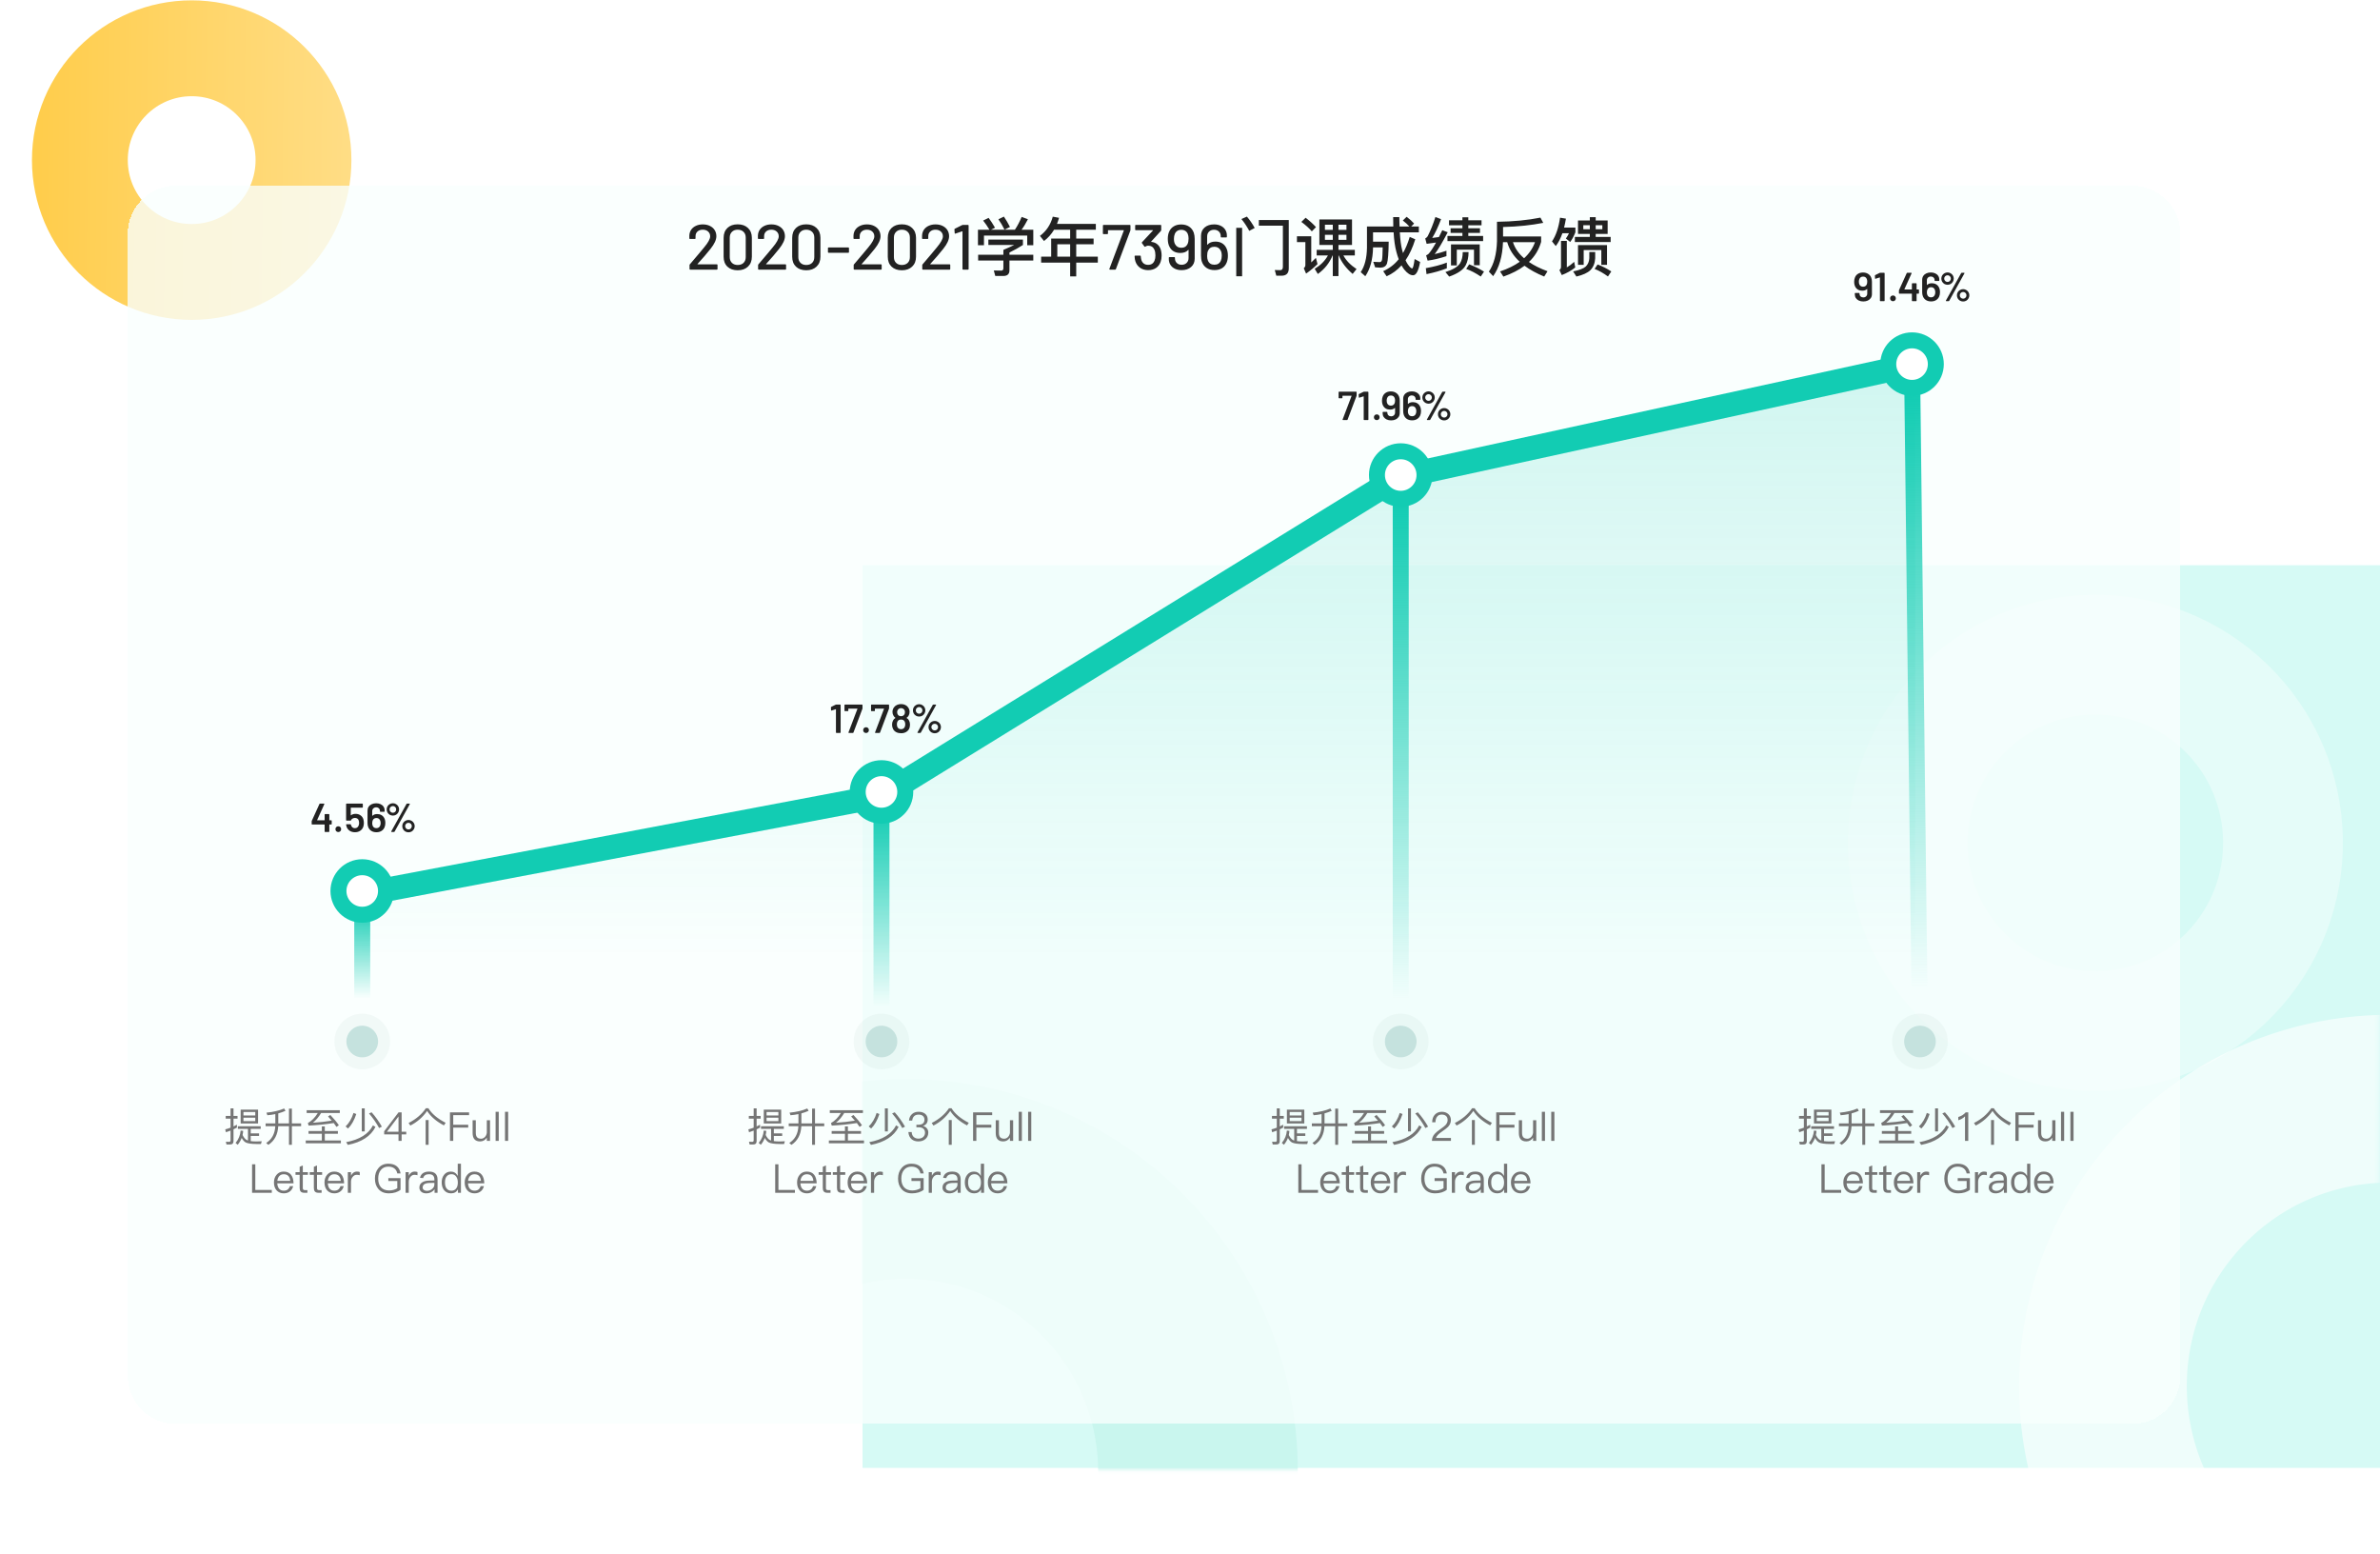 <svg width="596" height="389" viewBox="0 0 596 389" fill="none" xmlns="http://www.w3.org/2000/svg">
<rect x="216" y="141.509" width="380" height="226" fill="#D6FAF5"/>
<circle cx="48" cy="40.088" r="28" transform="rotate(-90 48 40.088)" stroke="url(#paint0_linear_1_4716)" stroke-width="24"/>
<mask id="mask0_1_4716" style="mask-type:alpha" maskUnits="userSpaceOnUse" x="216" y="142" width="380" height="227">
<rect x="216" y="142.088" width="379.769" height="226" fill="#EFFFFD"/>
</mask>
<g mask="url(#mask0_1_4716)">
<path d="M649.897 396.986C622.36 425.541 576.955 426.303 548.482 398.694C520.009 371.086 519.245 325.556 546.781 297.001C574.317 268.446 619.722 267.684 648.196 295.292C676.669 322.901 677.433 368.431 649.897 396.986Z" stroke="white" stroke-opacity="0.6" stroke-width="42"/>
<path opacity="0.36" d="M558.504 243.773C540.466 262.478 510.724 262.977 492.072 244.892C473.421 226.807 472.92 196.983 490.958 178.278C508.996 159.573 538.738 159.074 557.389 177.159C576.041 195.244 576.541 225.068 558.504 243.773Z" stroke="white" stroke-width="30"/>
<path opacity="0.7" d="M300.003 368.576C300.003 409.186 267.191 441.991 226.859 441.991C186.527 441.991 153.714 409.186 153.714 368.576C153.714 327.965 186.527 295.161 226.859 295.161C267.191 295.161 300.003 327.965 300.003 368.576Z" stroke="#C3F4EC" stroke-width="50"/>
</g>
<g filter="url(#filter0_bd_1_4716)">
<path d="M32 32.509C32 25.881 37.373 20.509 44 20.509H534C540.627 20.509 546 25.881 546 32.509V318.509C546 325.136 540.627 330.509 534 330.509H44C37.373 330.509 32 325.136 32 318.509V32.509Z" fill="#F8FFFE" fill-opacity="0.78" shape-rendering="crispEdges"/>
</g>
<ellipse cx="350.77" cy="260.759" rx="3.97" ry="3.967" fill="#C5E2DE"/>
<path d="M350.77 266.226C353.79 266.226 356.24 263.779 356.24 260.759C356.24 257.738 353.79 255.291 350.77 255.291C347.75 255.291 345.3 257.738 345.3 260.759C345.3 263.779 347.75 266.226 350.77 266.226Z" stroke="#A7BFBC" stroke-opacity="0.1" stroke-width="3"/>
<ellipse cx="480.799" cy="260.759" rx="3.97" ry="3.967" fill="#C5E2DE"/>
<path d="M480.799 266.226C483.819 266.226 486.27 263.779 486.27 260.759C486.27 257.738 483.819 255.291 480.799 255.291C477.779 255.291 475.329 257.738 475.329 260.759C475.329 263.779 477.779 266.226 480.799 266.226Z" stroke="#A7BFBC" stroke-opacity="0.1" stroke-width="3"/>
<path d="M220.665 199.61L90.711 223.941V239.93H479.615V91.213L351.266 120.917L220.665 199.61Z" fill="url(#paint1_linear_1_4716)" fill-opacity="0.18"/>
<path d="M89.719 224.062L220.74 199.267L350.274 119.429L479.807 91.163" stroke="#12CCB3" stroke-width="6"/>
<ellipse cx="90.711" cy="260.759" rx="3.97" ry="3.967" fill="#C5E2DE"/>
<path d="M90.711 266.226C93.731 266.226 96.181 263.779 96.181 260.759C96.181 257.738 93.731 255.291 90.711 255.291C87.691 255.291 85.241 257.738 85.241 260.759C85.241 263.779 87.691 266.226 90.711 266.226Z" stroke="#A7BFBC" stroke-opacity="0.1" stroke-width="3"/>
<ellipse cx="220.74" cy="260.759" rx="3.97" ry="3.967" fill="#C5E2DE"/>
<path d="M220.74 266.226C223.76 266.226 226.211 263.779 226.211 260.759C226.211 257.738 223.76 255.291 220.74 255.291C217.72 255.291 215.27 257.738 215.27 260.759C215.27 263.779 217.72 266.226 220.74 266.226Z" stroke="#A7BFBC" stroke-opacity="0.1" stroke-width="3"/>
<path d="M57.615 286.543C58.185 286.543 58.475 286.253 58.475 285.693V282.743C58.765 282.603 59.055 282.463 59.335 282.313V281.583C59.055 281.743 58.765 281.883 58.475 282.023V280.073H59.485V279.383H58.475V277.493H57.735V279.383H56.525V280.073H57.735V282.333C57.295 282.503 56.855 282.643 56.405 282.753L56.575 283.473C56.965 283.353 57.355 283.213 57.735 283.063V285.503C57.735 285.753 57.605 285.883 57.365 285.883C57.105 285.883 56.845 285.863 56.565 285.843L56.715 286.543H57.615ZM60.265 277.813V281.283H64.625V277.813H60.265ZM63.925 280.693H60.965V279.833H63.925V280.693ZM60.965 279.273V278.403H63.925V279.273H60.965ZM59.565 281.983V282.623H62.095V285.543C62.005 285.513 61.925 285.483 61.855 285.453C61.435 285.263 61.065 284.833 60.745 284.163C60.825 283.823 60.875 283.483 60.895 283.123L60.255 283.053C60.175 284.193 59.755 285.233 58.995 286.153L59.525 286.613C59.955 286.093 60.285 285.523 60.525 284.903C60.825 285.463 61.175 285.843 61.555 286.043C62.035 286.283 62.935 286.413 64.255 286.423C64.575 286.423 64.945 286.433 65.345 286.433L65.545 285.733C65.175 285.763 64.725 285.783 64.205 285.783C63.655 285.783 63.185 285.753 62.785 285.693V284.403H64.875V283.753H62.785V282.623H65.285V281.983H59.565ZM71.155 277.523C69.965 278.053 68.485 278.403 66.725 278.573L66.955 279.223C67.635 279.163 68.305 279.073 68.945 278.933V281.263H66.515V281.963H68.935C68.835 283.863 68.075 285.263 66.655 286.163L67.195 286.633C68.735 285.633 69.555 284.083 69.675 281.963H72.365V286.623H73.095V281.963H75.405V281.263H73.095V277.563H72.365V281.263H69.685V278.753C70.305 278.583 70.915 278.373 71.495 278.113L71.155 277.523ZM76.795 277.953V278.653H79.585C78.905 279.773 78.075 280.623 77.095 281.183L77.285 281.813C79.435 281.703 81.535 281.493 83.575 281.173C83.825 281.503 84.055 281.823 84.265 282.143L84.855 281.723C84.365 280.993 83.655 280.133 82.725 279.153L82.145 279.523C82.465 279.863 82.775 280.213 83.075 280.573C81.555 280.823 79.975 280.993 78.355 281.093C79.125 280.473 79.815 279.663 80.415 278.653H85.095V277.953H76.795ZM77.265 283.173V283.863H80.595V285.533H76.565V286.233H85.365V285.533H81.335V283.863H84.615V283.173H81.335V282.013H80.595V283.173H77.265ZM88.525 278.643C88.085 280.053 87.425 281.183 86.545 282.023L87.155 282.543C88.005 281.713 88.695 280.503 89.225 278.913L88.525 278.643ZM93.395 281.753C92.295 283.913 90.065 285.313 86.685 285.953L87.105 286.643C90.555 285.963 92.865 284.463 94.025 282.143L93.395 281.753ZM90.595 277.493V283.263H91.335V277.493H90.595ZM93.055 278.483L92.405 278.773C93.335 279.833 94.185 281.053 94.945 282.423L95.625 282.073C94.885 280.773 94.035 279.573 93.055 278.483ZM99.805 278.493L96.205 283.233V284.013H99.795V285.633H100.575V284.013H101.735V283.343H100.575V278.493H99.805ZM99.765 279.563H99.795V283.343H96.895L99.765 279.563ZM106.591 280.423V286.623H107.331V280.423H106.591ZM106.641 277.473C105.631 278.973 104.191 280.203 102.321 281.153L102.751 281.803C104.451 280.943 105.851 279.723 106.961 278.143C107.881 279.583 109.291 280.783 111.171 281.763L111.601 281.113C109.561 280.063 108.121 278.853 107.281 277.473H106.641ZM112.681 278.493V285.633H113.501V282.313H117.251V281.603H113.501V279.203H117.461V278.493H112.681ZM118.352 280.463V283.663C118.352 285.063 118.972 285.773 120.232 285.773C120.932 285.773 121.492 285.453 121.912 284.833V285.633H122.712V280.463H121.912V283.613C121.852 284.053 121.682 284.413 121.402 284.693C121.132 284.953 120.822 285.093 120.482 285.093C120.012 285.093 119.672 284.963 119.462 284.723C119.252 284.483 119.152 284.113 119.152 283.623V280.463H118.352ZM124.108 278.353V285.633H124.898V278.353H124.108ZM126.462 278.353V285.633H127.252V278.353H126.462ZM63.125 291.493V298.633H68.065V297.923H63.935V291.493H63.125ZM71.034 293.323C70.284 293.323 69.694 293.593 69.254 294.133C68.814 294.643 68.604 295.283 68.604 296.043C68.604 296.883 68.824 297.543 69.284 298.043C69.724 298.523 70.324 298.773 71.064 298.773C71.734 298.773 72.284 298.573 72.714 298.193C73.064 297.873 73.294 297.473 73.414 296.973H72.614C72.484 297.333 72.314 297.603 72.094 297.783C71.834 297.993 71.484 298.103 71.064 298.103C70.574 298.103 70.184 297.943 69.904 297.623C69.624 297.303 69.474 296.853 69.434 296.273H73.514C73.494 295.373 73.294 294.663 72.914 294.163C72.494 293.603 71.864 293.323 71.034 293.323ZM71.054 293.993C72.034 293.993 72.584 294.543 72.684 295.653H69.454C69.504 295.143 69.664 294.743 69.944 294.443C70.224 294.143 70.594 293.993 71.054 293.993ZM75.831 291.793L75.041 292.123V293.463H74.001V294.133H75.041V297.423C75.041 297.813 75.121 298.103 75.291 298.303C75.471 298.523 75.781 298.633 76.201 298.633H76.981V297.963H76.321C76.141 297.963 76.011 297.913 75.941 297.833C75.861 297.753 75.831 297.613 75.831 297.423V294.133H77.111V293.463H75.831V291.793ZM79.386 291.793L78.596 292.123V293.463H77.556V294.133H78.596V297.423C78.596 297.813 78.676 298.103 78.846 298.303C79.026 298.523 79.336 298.633 79.756 298.633H80.536V297.963H79.876C79.696 297.963 79.566 297.913 79.496 297.833C79.416 297.753 79.386 297.613 79.386 297.423V294.133H80.666V293.463H79.386V291.793ZM83.69 293.323C82.94 293.323 82.35 293.593 81.91 294.133C81.47 294.643 81.26 295.283 81.26 296.043C81.26 296.883 81.48 297.543 81.94 298.043C82.38 298.523 82.98 298.773 83.72 298.773C84.39 298.773 84.94 298.573 85.37 298.193C85.72 297.873 85.95 297.473 86.07 296.973H85.27C85.14 297.333 84.97 297.603 84.75 297.783C84.49 297.993 84.14 298.103 83.72 298.103C83.23 298.103 82.84 297.943 82.56 297.623C82.28 297.303 82.13 296.853 82.09 296.273H86.17C86.15 295.373 85.95 294.663 85.57 294.163C85.15 293.603 84.52 293.323 83.69 293.323ZM83.71 293.993C84.69 293.993 85.24 294.543 85.34 295.653H82.11C82.16 295.143 82.32 294.743 82.6 294.443C82.88 294.143 83.25 293.993 83.71 293.993ZM89.377 293.323C89.017 293.323 88.707 293.433 88.437 293.653C88.217 293.823 88.037 294.063 87.897 294.363V293.463H87.107V298.633H87.897V295.893C87.897 295.413 88.027 295.003 88.307 294.663C88.577 294.303 88.917 294.133 89.317 294.133C89.567 294.133 89.827 294.163 90.087 294.243V293.443C89.897 293.363 89.657 293.323 89.377 293.323ZM97.24 291.353C96.19 291.353 95.36 291.723 94.75 292.473C94.17 293.163 93.89 294.033 93.89 295.093C93.89 296.153 94.18 297.023 94.76 297.693C95.38 298.413 96.26 298.773 97.39 298.773C97.98 298.773 98.53 298.693 99.05 298.533C99.54 298.373 99.96 298.163 100.3 297.883V294.963H97.25V295.673H99.49V297.493C99.24 297.653 98.94 297.793 98.59 297.893C98.23 297.993 97.86 298.053 97.47 298.053C96.54 298.053 95.84 297.773 95.37 297.223C94.93 296.703 94.71 295.993 94.71 295.093C94.71 294.173 94.93 293.443 95.39 292.903C95.85 292.353 96.46 292.083 97.24 292.083C97.87 292.083 98.38 292.233 98.77 292.543C99.14 292.833 99.38 293.243 99.49 293.783H100.31C100.18 293.003 99.87 292.413 99.37 292.003C98.84 291.563 98.13 291.353 97.24 291.353ZM103.84 293.323C103.48 293.323 103.17 293.433 102.9 293.653C102.68 293.823 102.5 294.063 102.36 294.363V293.463H101.57V298.633H102.36V295.893C102.36 295.413 102.49 295.003 102.77 294.663C103.04 294.303 103.38 294.133 103.78 294.133C104.03 294.133 104.29 294.163 104.55 294.243V293.443C104.36 293.363 104.12 293.323 103.84 293.323ZM107.473 293.323C106.853 293.323 106.363 293.443 105.983 293.683C105.563 293.943 105.293 294.353 105.183 294.893L105.973 294.953C106.053 294.623 106.223 294.373 106.493 294.213C106.733 294.053 107.043 293.983 107.423 293.983C108.323 293.983 108.773 294.413 108.773 295.283V295.553L107.533 295.573C106.753 295.583 106.153 295.733 105.733 296.013C105.253 296.313 105.023 296.753 105.023 297.343C105.023 297.763 105.183 298.113 105.503 298.383C105.813 298.643 106.223 298.773 106.743 298.773C107.223 298.773 107.653 298.663 108.033 298.453C108.353 298.273 108.623 298.043 108.823 297.763V298.633H109.573V295.313C109.573 294.713 109.413 294.243 109.113 293.903C108.753 293.513 108.213 293.323 107.473 293.323ZM108.773 296.153V296.593C108.773 296.993 108.583 297.353 108.213 297.663C107.833 297.983 107.403 298.143 106.913 298.143C106.593 298.143 106.333 298.063 106.133 297.913C105.933 297.753 105.843 297.563 105.843 297.323C105.843 296.573 106.423 296.193 107.583 296.173L108.773 296.153ZM114.628 291.353V294.413C114.228 293.683 113.658 293.323 112.918 293.323C112.178 293.323 111.608 293.593 111.188 294.153C110.798 294.653 110.608 295.273 110.608 296.033C110.608 296.813 110.798 297.453 111.188 297.953C111.608 298.493 112.198 298.773 112.958 298.773C113.738 298.773 114.318 298.443 114.678 297.783V298.633H115.428V291.353H114.628ZM113.088 293.983C113.548 293.983 113.928 294.163 114.218 294.543C114.498 294.913 114.648 295.403 114.648 296.003V296.103C114.648 296.683 114.518 297.153 114.268 297.513C113.978 297.913 113.578 298.113 113.058 298.113C112.498 298.113 112.078 297.903 111.798 297.503C111.548 297.143 111.428 296.653 111.428 296.033C111.428 295.413 111.548 294.933 111.808 294.583C112.088 294.183 112.518 293.983 113.088 293.983ZM118.798 293.323C118.048 293.323 117.458 293.593 117.018 294.133C116.578 294.643 116.368 295.283 116.368 296.043C116.368 296.883 116.588 297.543 117.048 298.043C117.488 298.523 118.088 298.773 118.828 298.773C119.498 298.773 120.048 298.573 120.478 298.193C120.828 297.873 121.058 297.473 121.178 296.973H120.378C120.248 297.333 120.078 297.603 119.858 297.783C119.598 297.993 119.248 298.103 118.828 298.103C118.338 298.103 117.948 297.943 117.668 297.623C117.388 297.303 117.238 296.853 117.198 296.273H121.278C121.258 295.373 121.058 294.663 120.678 294.163C120.258 293.603 119.628 293.323 118.798 293.323ZM118.818 293.993C119.798 293.993 120.348 294.543 120.448 295.653H117.218C117.268 295.143 117.428 294.743 117.708 294.443C117.988 294.143 118.358 293.993 118.818 293.993Z" fill="#757575"/>
<path d="M188.615 286.543C189.185 286.543 189.475 286.253 189.475 285.693V282.743C189.765 282.603 190.055 282.463 190.335 282.313V281.583C190.055 281.743 189.765 281.883 189.475 282.023V280.073H190.485V279.383H189.475V277.493H188.735V279.383H187.525V280.073H188.735V282.333C188.295 282.503 187.855 282.643 187.405 282.753L187.575 283.473C187.965 283.353 188.355 283.213 188.735 283.063V285.503C188.735 285.753 188.605 285.883 188.365 285.883C188.105 285.883 187.845 285.863 187.565 285.843L187.715 286.543H188.615ZM191.265 277.813V281.283H195.625V277.813H191.265ZM194.925 280.693H191.965V279.833H194.925V280.693ZM191.965 279.273V278.403H194.925V279.273H191.965ZM190.565 281.983V282.623H193.095V285.543C193.005 285.513 192.925 285.483 192.855 285.453C192.435 285.263 192.065 284.833 191.745 284.163C191.825 283.823 191.875 283.483 191.895 283.123L191.255 283.053C191.175 284.193 190.755 285.233 189.995 286.153L190.525 286.613C190.955 286.093 191.285 285.523 191.525 284.903C191.825 285.463 192.175 285.843 192.555 286.043C193.035 286.283 193.935 286.413 195.255 286.423C195.575 286.423 195.945 286.433 196.345 286.433L196.545 285.733C196.175 285.763 195.725 285.783 195.205 285.783C194.655 285.783 194.185 285.753 193.785 285.693V284.403H195.875V283.753H193.785V282.623H196.285V281.983H190.565ZM202.155 277.523C200.965 278.053 199.485 278.403 197.725 278.573L197.955 279.223C198.635 279.163 199.305 279.073 199.945 278.933V281.263H197.515V281.963H199.935C199.835 283.863 199.075 285.263 197.655 286.163L198.195 286.633C199.735 285.633 200.555 284.083 200.675 281.963H203.365V286.623H204.095V281.963H206.405V281.263H204.095V277.563H203.365V281.263H200.685V278.753C201.305 278.583 201.915 278.373 202.495 278.113L202.155 277.523ZM207.795 277.953V278.653H210.585C209.905 279.773 209.075 280.623 208.095 281.183L208.285 281.813C210.435 281.703 212.535 281.493 214.575 281.173C214.825 281.503 215.055 281.823 215.265 282.143L215.855 281.723C215.365 280.993 214.655 280.133 213.725 279.153L213.145 279.523C213.465 279.863 213.775 280.213 214.075 280.573C212.555 280.823 210.975 280.993 209.355 281.093C210.125 280.473 210.815 279.663 211.415 278.653H216.095V277.953H207.795ZM208.265 283.173V283.863H211.595V285.533H207.565V286.233H216.365V285.533H212.335V283.863H215.615V283.173H212.335V282.013H211.595V283.173H208.265ZM219.525 278.643C219.085 280.053 218.425 281.183 217.545 282.023L218.155 282.543C219.005 281.713 219.695 280.503 220.225 278.913L219.525 278.643ZM224.395 281.753C223.295 283.913 221.065 285.313 217.685 285.953L218.105 286.643C221.555 285.963 223.865 284.463 225.025 282.143L224.395 281.753ZM221.595 277.493V283.263H222.335V277.493H221.595ZM224.055 278.483L223.405 278.773C224.335 279.833 225.185 281.053 225.945 282.423L226.625 282.073C225.885 280.773 225.035 279.573 224.055 278.483ZM230.035 278.353C229.355 278.353 228.805 278.543 228.385 278.933C227.945 279.323 227.685 279.863 227.625 280.553H228.435C228.485 280.073 228.645 279.703 228.925 279.443C229.195 279.183 229.565 279.063 230.045 279.063C230.505 279.063 230.875 279.173 231.135 279.413C231.375 279.633 231.505 279.943 231.505 280.343C231.505 280.743 231.375 281.053 231.125 281.273C230.875 281.483 230.515 281.593 230.035 281.593H229.485V282.233H230.065C230.565 282.233 230.945 282.343 231.225 282.583C231.505 282.823 231.645 283.153 231.645 283.583C231.645 284.003 231.495 284.353 231.215 284.633C230.905 284.923 230.495 285.073 229.985 285.073C229.535 285.073 229.165 284.943 228.865 284.703C228.515 284.413 228.325 283.983 228.305 283.423H227.475C227.535 284.223 227.815 284.833 228.325 285.253C228.755 285.593 229.305 285.773 229.985 285.773C230.725 285.773 231.325 285.563 231.785 285.143C232.235 284.733 232.465 284.203 232.465 283.553C232.465 283.133 232.345 282.783 232.105 282.503C231.885 282.223 231.565 282.023 231.145 281.893C231.925 281.633 232.315 281.093 232.315 280.293C232.315 279.693 232.105 279.223 231.695 278.873C231.275 278.523 230.715 278.353 230.035 278.353ZM237.591 280.423V286.623H238.331V280.423H237.591ZM237.641 277.473C236.631 278.973 235.191 280.203 233.321 281.153L233.751 281.803C235.451 280.943 236.851 279.723 237.961 278.143C238.881 279.583 240.291 280.783 242.171 281.763L242.601 281.113C240.561 280.063 239.121 278.853 238.281 277.473H237.641ZM243.681 278.493V285.633H244.501V282.313H248.251V281.603H244.501V279.203H248.461V278.493H243.681ZM249.352 280.463V283.663C249.352 285.063 249.972 285.773 251.232 285.773C251.932 285.773 252.492 285.453 252.912 284.833V285.633H253.712V280.463H252.912V283.613C252.852 284.053 252.682 284.413 252.402 284.693C252.132 284.953 251.822 285.093 251.482 285.093C251.012 285.093 250.672 284.963 250.462 284.723C250.252 284.483 250.152 284.113 250.152 283.623V280.463H249.352ZM255.108 278.353V285.633H255.898V278.353H255.108ZM257.462 278.353V285.633H258.252V278.353H257.462ZM194.125 291.493V298.633H199.065V297.923H194.935V291.493H194.125ZM202.034 293.323C201.284 293.323 200.694 293.593 200.254 294.133C199.814 294.643 199.604 295.283 199.604 296.043C199.604 296.883 199.824 297.543 200.284 298.043C200.724 298.523 201.324 298.773 202.064 298.773C202.734 298.773 203.284 298.573 203.714 298.193C204.064 297.873 204.294 297.473 204.414 296.973H203.614C203.484 297.333 203.314 297.603 203.094 297.783C202.834 297.993 202.484 298.103 202.064 298.103C201.574 298.103 201.184 297.943 200.904 297.623C200.624 297.303 200.474 296.853 200.434 296.273H204.514C204.494 295.373 204.294 294.663 203.914 294.163C203.494 293.603 202.864 293.323 202.034 293.323ZM202.054 293.993C203.034 293.993 203.584 294.543 203.684 295.653H200.454C200.504 295.143 200.664 294.743 200.944 294.443C201.224 294.143 201.594 293.993 202.054 293.993ZM206.831 291.793L206.041 292.123V293.463H205.001V294.133H206.041V297.423C206.041 297.813 206.121 298.103 206.291 298.303C206.471 298.523 206.781 298.633 207.201 298.633H207.981V297.963H207.321C207.141 297.963 207.011 297.913 206.941 297.833C206.861 297.753 206.831 297.613 206.831 297.423V294.133H208.111V293.463H206.831V291.793ZM210.386 291.793L209.596 292.123V293.463H208.556V294.133H209.596V297.423C209.596 297.813 209.676 298.103 209.846 298.303C210.026 298.523 210.336 298.633 210.756 298.633H211.536V297.963H210.876C210.696 297.963 210.566 297.913 210.496 297.833C210.416 297.753 210.386 297.613 210.386 297.423V294.133H211.666V293.463H210.386V291.793ZM214.69 293.323C213.94 293.323 213.35 293.593 212.91 294.133C212.47 294.643 212.26 295.283 212.26 296.043C212.26 296.883 212.48 297.543 212.94 298.043C213.38 298.523 213.98 298.773 214.72 298.773C215.39 298.773 215.94 298.573 216.37 298.193C216.72 297.873 216.95 297.473 217.07 296.973H216.27C216.14 297.333 215.97 297.603 215.75 297.783C215.49 297.993 215.14 298.103 214.72 298.103C214.23 298.103 213.84 297.943 213.56 297.623C213.28 297.303 213.13 296.853 213.09 296.273H217.17C217.15 295.373 216.95 294.663 216.57 294.163C216.15 293.603 215.52 293.323 214.69 293.323ZM214.71 293.993C215.69 293.993 216.24 294.543 216.34 295.653H213.11C213.16 295.143 213.32 294.743 213.6 294.443C213.88 294.143 214.25 293.993 214.71 293.993ZM220.377 293.323C220.017 293.323 219.707 293.433 219.437 293.653C219.217 293.823 219.037 294.063 218.897 294.363V293.463H218.107V298.633H218.897V295.893C218.897 295.413 219.027 295.003 219.307 294.663C219.577 294.303 219.917 294.133 220.317 294.133C220.567 294.133 220.827 294.163 221.087 294.243V293.443C220.897 293.363 220.657 293.323 220.377 293.323ZM228.24 291.353C227.19 291.353 226.36 291.723 225.75 292.473C225.17 293.163 224.89 294.033 224.89 295.093C224.89 296.153 225.18 297.023 225.76 297.693C226.38 298.413 227.26 298.773 228.39 298.773C228.98 298.773 229.53 298.693 230.05 298.533C230.54 298.373 230.96 298.163 231.3 297.883V294.963H228.25V295.673H230.49V297.493C230.24 297.653 229.94 297.793 229.59 297.893C229.23 297.993 228.86 298.053 228.47 298.053C227.54 298.053 226.84 297.773 226.37 297.223C225.93 296.703 225.71 295.993 225.71 295.093C225.71 294.173 225.93 293.443 226.39 292.903C226.85 292.353 227.46 292.083 228.24 292.083C228.87 292.083 229.38 292.233 229.77 292.543C230.14 292.833 230.38 293.243 230.49 293.783H231.31C231.18 293.003 230.87 292.413 230.37 292.003C229.84 291.563 229.13 291.353 228.24 291.353ZM234.84 293.323C234.48 293.323 234.17 293.433 233.9 293.653C233.68 293.823 233.5 294.063 233.36 294.363V293.463H232.57V298.633H233.36V295.893C233.36 295.413 233.49 295.003 233.77 294.663C234.04 294.303 234.38 294.133 234.78 294.133C235.03 294.133 235.29 294.163 235.55 294.243V293.443C235.36 293.363 235.12 293.323 234.84 293.323ZM238.473 293.323C237.853 293.323 237.363 293.443 236.983 293.683C236.563 293.943 236.293 294.353 236.183 294.893L236.973 294.953C237.053 294.623 237.223 294.373 237.493 294.213C237.733 294.053 238.043 293.983 238.423 293.983C239.323 293.983 239.773 294.413 239.773 295.283V295.553L238.533 295.573C237.753 295.583 237.153 295.733 236.733 296.013C236.253 296.313 236.023 296.753 236.023 297.343C236.023 297.763 236.183 298.113 236.503 298.383C236.813 298.643 237.223 298.773 237.743 298.773C238.223 298.773 238.653 298.663 239.033 298.453C239.353 298.273 239.623 298.043 239.823 297.763V298.633H240.573V295.313C240.573 294.713 240.413 294.243 240.113 293.903C239.753 293.513 239.213 293.323 238.473 293.323ZM239.773 296.153V296.593C239.773 296.993 239.583 297.353 239.213 297.663C238.833 297.983 238.403 298.143 237.913 298.143C237.593 298.143 237.333 298.063 237.133 297.913C236.933 297.753 236.843 297.563 236.843 297.323C236.843 296.573 237.423 296.193 238.583 296.173L239.773 296.153ZM245.628 291.353V294.413C245.228 293.683 244.658 293.323 243.918 293.323C243.178 293.323 242.608 293.593 242.188 294.153C241.798 294.653 241.608 295.273 241.608 296.033C241.608 296.813 241.798 297.453 242.188 297.953C242.608 298.493 243.198 298.773 243.958 298.773C244.738 298.773 245.318 298.443 245.678 297.783V298.633H246.428V291.353H245.628ZM244.088 293.983C244.548 293.983 244.928 294.163 245.218 294.543C245.498 294.913 245.648 295.403 245.648 296.003V296.103C245.648 296.683 245.518 297.153 245.268 297.513C244.978 297.913 244.578 298.113 244.058 298.113C243.498 298.113 243.078 297.903 242.798 297.503C242.548 297.143 242.428 296.653 242.428 296.033C242.428 295.413 242.548 294.933 242.808 294.583C243.088 294.183 243.518 293.983 244.088 293.983ZM249.798 293.323C249.048 293.323 248.458 293.593 248.018 294.133C247.578 294.643 247.368 295.283 247.368 296.043C247.368 296.883 247.588 297.543 248.048 298.043C248.488 298.523 249.088 298.773 249.828 298.773C250.498 298.773 251.048 298.573 251.478 298.193C251.828 297.873 252.058 297.473 252.178 296.973H251.378C251.248 297.333 251.078 297.603 250.858 297.783C250.598 297.993 250.248 298.103 249.828 298.103C249.338 298.103 248.948 297.943 248.668 297.623C248.388 297.303 248.238 296.853 248.198 296.273H252.278C252.258 295.373 252.058 294.663 251.678 294.163C251.258 293.603 250.628 293.323 249.798 293.323ZM249.818 293.993C250.798 293.993 251.348 294.543 251.448 295.653H248.218C248.268 295.143 248.428 294.743 248.708 294.443C248.988 294.143 249.358 293.993 249.818 293.993Z" fill="#757575"/>
<path d="M319.615 286.543C320.185 286.543 320.475 286.253 320.475 285.693V282.743C320.765 282.603 321.055 282.463 321.335 282.313V281.583C321.055 281.743 320.765 281.883 320.475 282.023V280.073H321.485V279.383H320.475V277.493H319.735V279.383H318.525V280.073H319.735V282.333C319.295 282.503 318.855 282.643 318.405 282.753L318.575 283.473C318.965 283.353 319.355 283.213 319.735 283.063V285.503C319.735 285.753 319.605 285.883 319.365 285.883C319.105 285.883 318.845 285.863 318.565 285.843L318.715 286.543H319.615ZM322.265 277.813V281.283H326.625V277.813H322.265ZM325.925 280.693H322.965V279.833H325.925V280.693ZM322.965 279.273V278.403H325.925V279.273H322.965ZM321.565 281.983V282.623H324.095V285.543C324.005 285.513 323.925 285.483 323.855 285.453C323.435 285.263 323.065 284.833 322.745 284.163C322.825 283.823 322.875 283.483 322.895 283.123L322.255 283.053C322.175 284.193 321.755 285.233 320.995 286.153L321.525 286.613C321.955 286.093 322.285 285.523 322.525 284.903C322.825 285.463 323.175 285.843 323.555 286.043C324.035 286.283 324.935 286.413 326.255 286.423C326.575 286.423 326.945 286.433 327.345 286.433L327.545 285.733C327.175 285.763 326.725 285.783 326.205 285.783C325.655 285.783 325.185 285.753 324.785 285.693V284.403H326.875V283.753H324.785V282.623H327.285V281.983H321.565ZM333.155 277.523C331.965 278.053 330.485 278.403 328.725 278.573L328.955 279.223C329.635 279.163 330.305 279.073 330.945 278.933V281.263H328.515V281.963H330.935C330.835 283.863 330.075 285.263 328.655 286.163L329.195 286.633C330.735 285.633 331.555 284.083 331.675 281.963H334.365V286.623H335.095V281.963H337.405V281.263H335.095V277.563H334.365V281.263H331.685V278.753C332.305 278.583 332.915 278.373 333.495 278.113L333.155 277.523ZM338.795 277.953V278.653H341.585C340.905 279.773 340.075 280.623 339.095 281.183L339.285 281.813C341.435 281.703 343.535 281.493 345.575 281.173C345.825 281.503 346.055 281.823 346.265 282.143L346.855 281.723C346.365 280.993 345.655 280.133 344.725 279.153L344.145 279.523C344.465 279.863 344.775 280.213 345.075 280.573C343.555 280.823 341.975 280.993 340.355 281.093C341.125 280.473 341.815 279.663 342.415 278.653H347.095V277.953H338.795ZM339.265 283.173V283.863H342.595V285.533H338.565V286.233H347.365V285.533H343.335V283.863H346.615V283.173H343.335V282.013H342.595V283.173H339.265ZM350.525 278.643C350.085 280.053 349.425 281.183 348.545 282.023L349.155 282.543C350.005 281.713 350.695 280.503 351.225 278.913L350.525 278.643ZM355.395 281.753C354.295 283.913 352.065 285.313 348.685 285.953L349.105 286.643C352.555 285.963 354.865 284.463 356.025 282.143L355.395 281.753ZM352.595 277.493V283.263H353.335V277.493H352.595ZM355.055 278.483L354.405 278.773C355.335 279.833 356.185 281.053 356.945 282.423L357.625 282.073C356.885 280.773 356.035 279.573 355.055 278.483ZM361.065 278.353C360.345 278.353 359.755 278.593 359.315 279.073C358.875 279.543 358.645 280.183 358.645 280.983H359.465C359.475 280.353 359.625 279.873 359.905 279.553C360.165 279.213 360.545 279.053 361.035 279.053C361.495 279.053 361.865 279.173 362.125 279.413C362.385 279.653 362.515 279.983 362.515 280.423C362.515 280.883 362.325 281.313 361.965 281.703C361.775 281.903 361.405 282.193 360.845 282.593C360.085 283.113 359.575 283.543 359.295 283.863C358.815 284.393 358.585 284.983 358.585 285.633H363.345V284.903H359.595C359.725 284.423 360.245 283.873 361.155 283.263C361.895 282.763 362.385 282.373 362.635 282.113C363.095 281.613 363.335 281.053 363.335 280.433C363.335 279.813 363.115 279.303 362.695 278.923C362.265 278.543 361.725 278.353 361.065 278.353ZM368.591 280.423V286.623H369.331V280.423H368.591ZM368.641 277.473C367.631 278.973 366.191 280.203 364.321 281.153L364.751 281.803C366.451 280.943 367.851 279.723 368.961 278.143C369.881 279.583 371.291 280.783 373.171 281.763L373.601 281.113C371.561 280.063 370.121 278.853 369.281 277.473H368.641ZM374.681 278.493V285.633H375.501V282.313H379.251V281.603H375.501V279.203H379.461V278.493H374.681ZM380.352 280.463V283.663C380.352 285.063 380.972 285.773 382.232 285.773C382.932 285.773 383.492 285.453 383.912 284.833V285.633H384.712V280.463H383.912V283.613C383.852 284.053 383.682 284.413 383.402 284.693C383.132 284.953 382.822 285.093 382.482 285.093C382.012 285.093 381.672 284.963 381.462 284.723C381.252 284.483 381.152 284.113 381.152 283.623V280.463H380.352ZM386.108 278.353V285.633H386.898V278.353H386.108ZM388.462 278.353V285.633H389.252V278.353H388.462ZM325.125 291.493V298.633H330.065V297.923H325.935V291.493H325.125ZM333.034 293.323C332.284 293.323 331.694 293.593 331.254 294.133C330.814 294.643 330.604 295.283 330.604 296.043C330.604 296.883 330.824 297.543 331.284 298.043C331.724 298.523 332.324 298.773 333.064 298.773C333.734 298.773 334.284 298.573 334.714 298.193C335.064 297.873 335.294 297.473 335.414 296.973H334.614C334.484 297.333 334.314 297.603 334.094 297.783C333.834 297.993 333.484 298.103 333.064 298.103C332.574 298.103 332.184 297.943 331.904 297.623C331.624 297.303 331.474 296.853 331.434 296.273H335.514C335.494 295.373 335.294 294.663 334.914 294.163C334.494 293.603 333.864 293.323 333.034 293.323ZM333.054 293.993C334.034 293.993 334.584 294.543 334.684 295.653H331.454C331.504 295.143 331.664 294.743 331.944 294.443C332.224 294.143 332.594 293.993 333.054 293.993ZM337.831 291.793L337.041 292.123V293.463H336.001V294.133H337.041V297.423C337.041 297.813 337.121 298.103 337.291 298.303C337.471 298.523 337.781 298.633 338.201 298.633H338.981V297.963H338.321C338.141 297.963 338.011 297.913 337.941 297.833C337.861 297.753 337.831 297.613 337.831 297.423V294.133H339.111V293.463H337.831V291.793ZM341.386 291.793L340.596 292.123V293.463H339.556V294.133H340.596V297.423C340.596 297.813 340.676 298.103 340.846 298.303C341.026 298.523 341.336 298.633 341.756 298.633H342.536V297.963H341.876C341.696 297.963 341.566 297.913 341.496 297.833C341.416 297.753 341.386 297.613 341.386 297.423V294.133H342.666V293.463H341.386V291.793ZM345.69 293.323C344.94 293.323 344.35 293.593 343.91 294.133C343.47 294.643 343.26 295.283 343.26 296.043C343.26 296.883 343.48 297.543 343.94 298.043C344.38 298.523 344.98 298.773 345.72 298.773C346.39 298.773 346.94 298.573 347.37 298.193C347.72 297.873 347.95 297.473 348.07 296.973H347.27C347.14 297.333 346.97 297.603 346.75 297.783C346.49 297.993 346.14 298.103 345.72 298.103C345.23 298.103 344.84 297.943 344.56 297.623C344.28 297.303 344.13 296.853 344.09 296.273H348.17C348.15 295.373 347.95 294.663 347.57 294.163C347.15 293.603 346.52 293.323 345.69 293.323ZM345.71 293.993C346.69 293.993 347.24 294.543 347.34 295.653H344.11C344.16 295.143 344.32 294.743 344.6 294.443C344.88 294.143 345.25 293.993 345.71 293.993ZM351.377 293.323C351.017 293.323 350.707 293.433 350.437 293.653C350.217 293.823 350.037 294.063 349.897 294.363V293.463H349.107V298.633H349.897V295.893C349.897 295.413 350.027 295.003 350.307 294.663C350.577 294.303 350.917 294.133 351.317 294.133C351.567 294.133 351.827 294.163 352.087 294.243V293.443C351.897 293.363 351.657 293.323 351.377 293.323ZM359.24 291.353C358.19 291.353 357.36 291.723 356.75 292.473C356.17 293.163 355.89 294.033 355.89 295.093C355.89 296.153 356.18 297.023 356.76 297.693C357.38 298.413 358.26 298.773 359.39 298.773C359.98 298.773 360.53 298.693 361.05 298.533C361.54 298.373 361.96 298.163 362.3 297.883V294.963H359.25V295.673H361.49V297.493C361.24 297.653 360.94 297.793 360.59 297.893C360.23 297.993 359.86 298.053 359.47 298.053C358.54 298.053 357.84 297.773 357.37 297.223C356.93 296.703 356.71 295.993 356.71 295.093C356.71 294.173 356.93 293.443 357.39 292.903C357.85 292.353 358.46 292.083 359.24 292.083C359.87 292.083 360.38 292.233 360.77 292.543C361.14 292.833 361.38 293.243 361.49 293.783H362.31C362.18 293.003 361.87 292.413 361.37 292.003C360.84 291.563 360.13 291.353 359.24 291.353ZM365.84 293.323C365.48 293.323 365.17 293.433 364.9 293.653C364.68 293.823 364.5 294.063 364.36 294.363V293.463H363.57V298.633H364.36V295.893C364.36 295.413 364.49 295.003 364.77 294.663C365.04 294.303 365.38 294.133 365.78 294.133C366.03 294.133 366.29 294.163 366.55 294.243V293.443C366.36 293.363 366.12 293.323 365.84 293.323ZM369.473 293.323C368.853 293.323 368.363 293.443 367.983 293.683C367.563 293.943 367.293 294.353 367.183 294.893L367.973 294.953C368.053 294.623 368.223 294.373 368.493 294.213C368.733 294.053 369.043 293.983 369.423 293.983C370.323 293.983 370.773 294.413 370.773 295.283V295.553L369.533 295.573C368.753 295.583 368.153 295.733 367.733 296.013C367.253 296.313 367.023 296.753 367.023 297.343C367.023 297.763 367.183 298.113 367.503 298.383C367.813 298.643 368.223 298.773 368.743 298.773C369.223 298.773 369.653 298.663 370.033 298.453C370.353 298.273 370.623 298.043 370.823 297.763V298.633H371.573V295.313C371.573 294.713 371.413 294.243 371.113 293.903C370.753 293.513 370.213 293.323 369.473 293.323ZM370.773 296.153V296.593C370.773 296.993 370.583 297.353 370.213 297.663C369.833 297.983 369.403 298.143 368.913 298.143C368.593 298.143 368.333 298.063 368.133 297.913C367.933 297.753 367.843 297.563 367.843 297.323C367.843 296.573 368.423 296.193 369.583 296.173L370.773 296.153ZM376.628 291.353V294.413C376.228 293.683 375.658 293.323 374.918 293.323C374.178 293.323 373.608 293.593 373.188 294.153C372.798 294.653 372.608 295.273 372.608 296.033C372.608 296.813 372.798 297.453 373.188 297.953C373.608 298.493 374.198 298.773 374.958 298.773C375.738 298.773 376.318 298.443 376.678 297.783V298.633H377.428V291.353H376.628ZM375.088 293.983C375.548 293.983 375.928 294.163 376.218 294.543C376.498 294.913 376.648 295.403 376.648 296.003V296.103C376.648 296.683 376.518 297.153 376.268 297.513C375.978 297.913 375.578 298.113 375.058 298.113C374.498 298.113 374.078 297.903 373.798 297.503C373.548 297.143 373.428 296.653 373.428 296.033C373.428 295.413 373.548 294.933 373.808 294.583C374.088 294.183 374.518 293.983 375.088 293.983ZM380.798 293.323C380.048 293.323 379.458 293.593 379.018 294.133C378.578 294.643 378.368 295.283 378.368 296.043C378.368 296.883 378.588 297.543 379.048 298.043C379.488 298.523 380.088 298.773 380.828 298.773C381.498 298.773 382.048 298.573 382.478 298.193C382.828 297.873 383.058 297.473 383.178 296.973H382.378C382.248 297.333 382.078 297.603 381.858 297.783C381.598 297.993 381.248 298.103 380.828 298.103C380.338 298.103 379.948 297.943 379.668 297.623C379.388 297.303 379.238 296.853 379.198 296.273H383.278C383.258 295.373 383.058 294.663 382.678 294.163C382.258 293.603 381.628 293.323 380.798 293.323ZM380.818 293.993C381.798 293.993 382.348 294.543 382.448 295.653H379.218C379.268 295.143 379.428 294.743 379.708 294.443C379.988 294.143 380.358 293.993 380.818 293.993Z" fill="#757575"/>
<path d="M451.606 286.543C452.176 286.543 452.466 286.253 452.466 285.693V282.743C452.756 282.603 453.046 282.463 453.326 282.313V281.583C453.046 281.743 452.756 281.883 452.466 282.023V280.073H453.476V279.383H452.466V277.493H451.726V279.383H450.516V280.073H451.726V282.333C451.286 282.503 450.846 282.643 450.396 282.753L450.566 283.473C450.956 283.353 451.346 283.213 451.726 283.063V285.503C451.726 285.753 451.596 285.883 451.356 285.883C451.096 285.883 450.836 285.863 450.556 285.843L450.706 286.543H451.606ZM454.256 277.813V281.283H458.616V277.813H454.256ZM457.916 280.693H454.956V279.833H457.916V280.693ZM454.956 279.273V278.403H457.916V279.273H454.956ZM453.556 281.983V282.623H456.086V285.543C455.996 285.513 455.916 285.483 455.846 285.453C455.426 285.263 455.056 284.833 454.736 284.163C454.816 283.823 454.866 283.483 454.886 283.123L454.246 283.053C454.166 284.193 453.746 285.233 452.986 286.153L453.516 286.613C453.946 286.093 454.276 285.523 454.516 284.903C454.816 285.463 455.166 285.843 455.546 286.043C456.026 286.283 456.926 286.413 458.246 286.423C458.566 286.423 458.936 286.433 459.336 286.433L459.536 285.733C459.166 285.763 458.716 285.783 458.196 285.783C457.646 285.783 457.176 285.753 456.776 285.693V284.403H458.866V283.753H456.776V282.623H459.276V281.983H453.556ZM465.146 277.523C463.956 278.053 462.476 278.403 460.716 278.573L460.946 279.223C461.626 279.163 462.296 279.073 462.936 278.933V281.263H460.506V281.963H462.926C462.826 283.863 462.066 285.263 460.646 286.163L461.186 286.633C462.726 285.633 463.546 284.083 463.666 281.963H466.356V286.623H467.086V281.963H469.396V281.263H467.086V277.563H466.356V281.263H463.676V278.753C464.296 278.583 464.906 278.373 465.486 278.113L465.146 277.523ZM470.786 277.953V278.653H473.576C472.896 279.773 472.066 280.623 471.086 281.183L471.276 281.813C473.426 281.703 475.526 281.493 477.566 281.173C477.816 281.503 478.046 281.823 478.256 282.143L478.846 281.723C478.356 280.993 477.646 280.133 476.716 279.153L476.136 279.523C476.456 279.863 476.766 280.213 477.066 280.573C475.546 280.823 473.966 280.993 472.346 281.093C473.116 280.473 473.806 279.663 474.406 278.653H479.086V277.953H470.786ZM471.256 283.173V283.863H474.586V285.533H470.556V286.233H479.356V285.533H475.326V283.863H478.606V283.173H475.326V282.013H474.586V283.173H471.256ZM482.516 278.643C482.076 280.053 481.416 281.183 480.536 282.023L481.146 282.543C481.996 281.713 482.686 280.503 483.216 278.913L482.516 278.643ZM487.386 281.753C486.286 283.913 484.056 285.313 480.676 285.953L481.096 286.643C484.546 285.963 486.856 284.463 488.016 282.143L487.386 281.753ZM484.586 277.493V283.263H485.326V277.493H484.586ZM487.046 278.483L486.396 278.773C487.326 279.833 488.176 281.053 488.936 282.423L489.616 282.073C488.876 280.773 488.026 279.573 487.046 278.483ZM492.256 278.493C492.016 278.763 491.736 279.003 491.396 279.223C491.056 279.423 490.716 279.563 490.396 279.653V280.473C491.066 280.273 491.626 279.953 492.076 279.493V285.633H492.896V278.493H492.256ZM498.6 280.423V286.623H499.34V280.423H498.6ZM498.65 277.473C497.64 278.973 496.2 280.203 494.33 281.153L494.76 281.803C496.46 280.943 497.86 279.723 498.97 278.143C499.89 279.583 501.3 280.783 503.18 281.763L503.61 281.113C501.57 280.063 500.13 278.853 499.29 277.473H498.65ZM504.69 278.493V285.633H505.51V282.313H509.26V281.603H505.51V279.203H509.47V278.493H504.69ZM510.361 280.463V283.663C510.361 285.063 510.981 285.773 512.241 285.773C512.941 285.773 513.501 285.453 513.921 284.833V285.633H514.721V280.463H513.921V283.613C513.861 284.053 513.691 284.413 513.411 284.693C513.141 284.953 512.831 285.093 512.491 285.093C512.021 285.093 511.681 284.963 511.471 284.723C511.261 284.483 511.161 284.113 511.161 283.623V280.463H510.361ZM516.117 278.353V285.633H516.907V278.353H516.117ZM518.47 278.353V285.633H519.26V278.353H518.47ZM456.125 291.493V298.633H461.065V297.923H456.935V291.493H456.125ZM464.034 293.323C463.284 293.323 462.694 293.593 462.254 294.133C461.814 294.643 461.604 295.283 461.604 296.043C461.604 296.883 461.824 297.543 462.284 298.043C462.724 298.523 463.324 298.773 464.064 298.773C464.734 298.773 465.284 298.573 465.714 298.193C466.064 297.873 466.294 297.473 466.414 296.973H465.614C465.484 297.333 465.314 297.603 465.094 297.783C464.834 297.993 464.484 298.103 464.064 298.103C463.574 298.103 463.184 297.943 462.904 297.623C462.624 297.303 462.474 296.853 462.434 296.273H466.514C466.494 295.373 466.294 294.663 465.914 294.163C465.494 293.603 464.864 293.323 464.034 293.323ZM464.054 293.993C465.034 293.993 465.584 294.543 465.684 295.653H462.454C462.504 295.143 462.664 294.743 462.944 294.443C463.224 294.143 463.594 293.993 464.054 293.993ZM468.831 291.793L468.041 292.123V293.463H467.001V294.133H468.041V297.423C468.041 297.813 468.121 298.103 468.291 298.303C468.471 298.523 468.781 298.633 469.201 298.633H469.981V297.963H469.321C469.141 297.963 469.011 297.913 468.941 297.833C468.861 297.753 468.831 297.613 468.831 297.423V294.133H470.111V293.463H468.831V291.793ZM472.386 291.793L471.596 292.123V293.463H470.556V294.133H471.596V297.423C471.596 297.813 471.676 298.103 471.846 298.303C472.026 298.523 472.336 298.633 472.756 298.633H473.536V297.963H472.876C472.696 297.963 472.566 297.913 472.496 297.833C472.416 297.753 472.386 297.613 472.386 297.423V294.133H473.666V293.463H472.386V291.793ZM476.69 293.323C475.94 293.323 475.35 293.593 474.91 294.133C474.47 294.643 474.26 295.283 474.26 296.043C474.26 296.883 474.48 297.543 474.94 298.043C475.38 298.523 475.98 298.773 476.72 298.773C477.39 298.773 477.94 298.573 478.37 298.193C478.72 297.873 478.95 297.473 479.07 296.973H478.27C478.14 297.333 477.97 297.603 477.75 297.783C477.49 297.993 477.14 298.103 476.72 298.103C476.23 298.103 475.84 297.943 475.56 297.623C475.28 297.303 475.13 296.853 475.09 296.273H479.17C479.15 295.373 478.95 294.663 478.57 294.163C478.15 293.603 477.52 293.323 476.69 293.323ZM476.71 293.993C477.69 293.993 478.24 294.543 478.34 295.653H475.11C475.16 295.143 475.32 294.743 475.6 294.443C475.88 294.143 476.25 293.993 476.71 293.993ZM482.377 293.323C482.017 293.323 481.707 293.433 481.437 293.653C481.217 293.823 481.037 294.063 480.897 294.363V293.463H480.107V298.633H480.897V295.893C480.897 295.413 481.027 295.003 481.307 294.663C481.577 294.303 481.917 294.133 482.317 294.133C482.567 294.133 482.827 294.163 483.087 294.243V293.443C482.897 293.363 482.657 293.323 482.377 293.323ZM490.24 291.353C489.19 291.353 488.36 291.723 487.75 292.473C487.17 293.163 486.89 294.033 486.89 295.093C486.89 296.153 487.18 297.023 487.76 297.693C488.38 298.413 489.26 298.773 490.39 298.773C490.98 298.773 491.53 298.693 492.05 298.533C492.54 298.373 492.96 298.163 493.3 297.883V294.963H490.25V295.673H492.49V297.493C492.24 297.653 491.94 297.793 491.59 297.893C491.23 297.993 490.86 298.053 490.47 298.053C489.54 298.053 488.84 297.773 488.37 297.223C487.93 296.703 487.71 295.993 487.71 295.093C487.71 294.173 487.93 293.443 488.39 292.903C488.85 292.353 489.46 292.083 490.24 292.083C490.87 292.083 491.38 292.233 491.77 292.543C492.14 292.833 492.38 293.243 492.49 293.783H493.31C493.18 293.003 492.87 292.413 492.37 292.003C491.84 291.563 491.13 291.353 490.24 291.353ZM496.84 293.323C496.48 293.323 496.17 293.433 495.9 293.653C495.68 293.823 495.5 294.063 495.36 294.363V293.463H494.57V298.633H495.36V295.893C495.36 295.413 495.49 295.003 495.77 294.663C496.04 294.303 496.38 294.133 496.78 294.133C497.03 294.133 497.29 294.163 497.55 294.243V293.443C497.36 293.363 497.12 293.323 496.84 293.323ZM500.473 293.323C499.853 293.323 499.363 293.443 498.983 293.683C498.563 293.943 498.293 294.353 498.183 294.893L498.973 294.953C499.053 294.623 499.223 294.373 499.493 294.213C499.733 294.053 500.043 293.983 500.423 293.983C501.323 293.983 501.773 294.413 501.773 295.283V295.553L500.533 295.573C499.753 295.583 499.153 295.733 498.733 296.013C498.253 296.313 498.023 296.753 498.023 297.343C498.023 297.763 498.183 298.113 498.503 298.383C498.813 298.643 499.223 298.773 499.743 298.773C500.223 298.773 500.653 298.663 501.033 298.453C501.353 298.273 501.623 298.043 501.823 297.763V298.633H502.573V295.313C502.573 294.713 502.413 294.243 502.113 293.903C501.753 293.513 501.213 293.323 500.473 293.323ZM501.773 296.153V296.593C501.773 296.993 501.583 297.353 501.213 297.663C500.833 297.983 500.403 298.143 499.913 298.143C499.593 298.143 499.333 298.063 499.133 297.913C498.933 297.753 498.843 297.563 498.843 297.323C498.843 296.573 499.423 296.193 500.583 296.173L501.773 296.153ZM507.628 291.353V294.413C507.228 293.683 506.658 293.323 505.918 293.323C505.178 293.323 504.608 293.593 504.188 294.153C503.798 294.653 503.608 295.273 503.608 296.033C503.608 296.813 503.798 297.453 504.188 297.953C504.608 298.493 505.198 298.773 505.958 298.773C506.738 298.773 507.318 298.443 507.678 297.783V298.633H508.428V291.353H507.628ZM506.088 293.983C506.548 293.983 506.928 294.163 507.218 294.543C507.498 294.913 507.648 295.403 507.648 296.003V296.103C507.648 296.683 507.518 297.153 507.268 297.513C506.978 297.913 506.578 298.113 506.058 298.113C505.498 298.113 505.078 297.903 504.798 297.503C504.548 297.143 504.428 296.653 504.428 296.033C504.428 295.413 504.548 294.933 504.808 294.583C505.088 294.183 505.518 293.983 506.088 293.983ZM511.798 293.323C511.048 293.323 510.458 293.593 510.018 294.133C509.578 294.643 509.368 295.283 509.368 296.043C509.368 296.883 509.588 297.543 510.048 298.043C510.488 298.523 511.088 298.773 511.828 298.773C512.498 298.773 513.048 298.573 513.478 298.193C513.828 297.873 514.058 297.473 514.178 296.973H513.378C513.248 297.333 513.078 297.603 512.858 297.783C512.598 297.993 512.248 298.103 511.828 298.103C511.338 298.103 510.948 297.943 510.668 297.623C510.388 297.303 510.238 296.853 510.198 296.273H514.278C514.258 295.373 514.058 294.663 513.678 294.163C513.258 293.603 512.628 293.323 511.798 293.323ZM511.818 293.993C512.798 293.993 513.348 294.543 513.448 295.653H510.218C510.268 295.143 510.428 294.743 510.708 294.443C510.988 294.143 511.358 293.993 511.818 293.993Z" fill="#757575"/>
<path d="M90.711 225.054V259.272" stroke="url(#paint2_linear_1_4716)" stroke-width="4"/>
<ellipse cx="90.711" cy="223.07" rx="5.956" ry="5.951" fill="white" stroke="#12CCB3" stroke-width="4"/>
<path d="M220.74 199.268V271.668" stroke="url(#paint3_linear_1_4716)" stroke-width="4"/>
<path d="M82.947 205.372C82.981 205.372 83.008 205.386 83.028 205.413C83.055 205.433 83.069 205.46 83.069 205.494V206.305C83.069 206.339 83.055 206.369 83.028 206.396C83.008 206.417 82.981 206.427 82.947 206.427H82.522C82.488 206.427 82.471 206.444 82.471 206.477V208.17C82.471 208.204 82.457 208.235 82.43 208.262C82.41 208.282 82.383 208.292 82.349 208.292H81.416C81.383 208.292 81.352 208.282 81.325 208.262C81.305 208.235 81.295 208.204 81.295 208.17V206.477C81.295 206.444 81.278 206.427 81.244 206.427H78.172C78.138 206.427 78.108 206.417 78.081 206.396C78.061 206.369 78.051 206.339 78.051 206.305V205.656C78.051 205.616 78.061 205.565 78.081 205.504L79.997 201.287C80.024 201.226 80.072 201.195 80.139 201.195H81.123C81.17 201.195 81.2 201.209 81.214 201.236C81.234 201.256 81.234 201.29 81.214 201.337L79.419 205.311C79.413 205.325 79.413 205.339 79.419 205.352C79.426 205.366 79.436 205.372 79.45 205.372H81.244C81.278 205.372 81.295 205.355 81.295 205.322V203.943C81.295 203.909 81.305 203.882 81.325 203.862C81.352 203.835 81.383 203.821 81.416 203.821H82.349C82.383 203.821 82.41 203.835 82.43 203.862C82.457 203.882 82.471 203.909 82.471 203.943V205.322C82.471 205.355 82.488 205.372 82.522 205.372H82.947ZM84.72 208.312C84.51 208.312 84.338 208.245 84.203 208.11C84.067 207.974 84 207.802 84 207.593C84 207.383 84.067 207.211 84.203 207.075C84.338 206.94 84.51 206.873 84.72 206.873C84.929 206.873 85.098 206.94 85.227 207.075C85.362 207.211 85.429 207.383 85.429 207.593C85.429 207.802 85.362 207.974 85.227 208.11C85.091 208.245 84.922 208.312 84.72 208.312ZM90.99 205.109C91.077 205.413 91.121 205.727 91.121 206.052C91.121 206.369 91.077 206.67 90.99 206.954C90.847 207.386 90.587 207.731 90.209 207.988C89.837 208.238 89.394 208.363 88.881 208.363C88.381 208.363 87.945 208.241 87.573 207.998C87.201 207.748 86.941 207.413 86.792 206.994C86.731 206.819 86.691 206.646 86.671 206.477V206.457C86.671 206.389 86.708 206.356 86.782 206.356H87.745C87.813 206.356 87.857 206.393 87.877 206.467C87.884 206.508 87.901 206.569 87.928 206.65C88.002 206.873 88.12 207.045 88.283 207.167C88.445 207.288 88.641 207.349 88.871 207.349C89.107 207.349 89.31 207.285 89.479 207.157C89.648 207.021 89.766 206.839 89.834 206.609C89.895 206.467 89.925 206.281 89.925 206.052C89.925 205.856 89.898 205.663 89.844 205.474C89.797 205.251 89.688 205.082 89.519 204.967C89.35 204.845 89.144 204.784 88.901 204.784C88.671 204.784 88.462 204.838 88.272 204.947C88.09 205.048 87.972 205.183 87.918 205.352C87.891 205.42 87.843 205.453 87.776 205.453H86.792C86.758 205.453 86.728 205.443 86.701 205.423C86.681 205.396 86.671 205.366 86.671 205.332V201.317C86.671 201.283 86.681 201.256 86.701 201.236C86.728 201.209 86.758 201.195 86.792 201.195H90.736C90.77 201.195 90.797 201.209 90.817 201.236C90.844 201.256 90.858 201.283 90.858 201.317V202.088C90.858 202.121 90.844 202.152 90.817 202.179C90.797 202.199 90.77 202.209 90.736 202.209H87.897C87.864 202.209 87.847 202.226 87.847 202.26L87.837 204.085C87.837 204.112 87.843 204.129 87.857 204.135C87.87 204.135 87.884 204.129 87.897 204.115C88.215 203.879 88.597 203.76 89.043 203.76C89.516 203.76 89.925 203.882 90.27 204.125C90.621 204.362 90.861 204.69 90.99 205.109ZM96.213 204.794C96.402 205.132 96.497 205.551 96.497 206.052C96.497 206.464 96.429 206.825 96.294 207.136C96.132 207.522 95.875 207.822 95.523 208.039C95.172 208.255 94.756 208.363 94.276 208.363C93.77 208.363 93.334 208.248 92.969 208.018C92.611 207.782 92.354 207.454 92.198 207.035C92.09 206.751 92.036 206.42 92.036 206.041V202.949C92.036 202.584 92.127 202.263 92.31 201.986C92.492 201.709 92.746 201.496 93.07 201.348C93.401 201.192 93.78 201.114 94.206 201.114C94.618 201.114 94.983 201.189 95.3 201.337C95.625 201.486 95.875 201.696 96.051 201.966C96.233 202.236 96.324 202.547 96.324 202.899V203.122C96.324 203.155 96.311 203.186 96.284 203.213C96.263 203.233 96.237 203.243 96.203 203.243H95.27C95.236 203.243 95.206 203.233 95.179 203.213C95.159 203.186 95.148 203.155 95.148 203.122V203.051C95.148 202.78 95.061 202.561 94.885 202.392C94.709 202.216 94.483 202.128 94.206 202.128C93.915 202.128 93.675 202.219 93.486 202.402C93.303 202.578 93.212 202.807 93.212 203.091V204.206C93.212 204.227 93.219 204.24 93.232 204.247C93.246 204.254 93.259 204.25 93.273 204.237C93.563 203.953 93.959 203.811 94.459 203.811C94.858 203.811 95.206 203.896 95.503 204.065C95.807 204.233 96.044 204.477 96.213 204.794ZM95.169 206.792C95.27 206.569 95.321 206.329 95.321 206.072C95.321 205.761 95.26 205.501 95.138 205.291C94.949 204.967 94.658 204.805 94.266 204.805C93.847 204.805 93.55 204.974 93.374 205.311C93.266 205.528 93.212 205.791 93.212 206.102C93.212 206.359 93.256 206.585 93.344 206.781C93.506 207.153 93.81 207.339 94.256 207.339C94.689 207.339 94.993 207.157 95.169 206.792ZM98.394 204.196C98.11 204.196 97.846 204.129 97.603 203.994C97.366 203.852 97.177 203.662 97.035 203.426C96.9 203.189 96.832 202.929 96.832 202.645C96.832 202.368 96.9 202.111 97.035 201.875C97.177 201.638 97.366 201.452 97.603 201.317C97.846 201.175 98.11 201.104 98.394 201.104C98.671 201.104 98.927 201.175 99.164 201.317C99.407 201.452 99.597 201.638 99.732 201.875C99.874 202.111 99.945 202.368 99.945 202.645C99.945 202.929 99.874 203.189 99.732 203.426C99.597 203.662 99.411 203.852 99.174 203.994C98.938 204.129 98.677 204.196 98.394 204.196ZM101.8 201.277C101.834 201.222 101.884 201.195 101.952 201.195H102.54C102.587 201.195 102.618 201.209 102.631 201.236C102.645 201.263 102.641 201.297 102.621 201.337L98.809 208.211C98.775 208.265 98.725 208.292 98.657 208.292H98.059C98.012 208.292 97.981 208.279 97.968 208.252C97.954 208.224 97.957 208.191 97.978 208.15L101.8 201.277ZM98.394 203.487C98.623 203.487 98.816 203.406 98.971 203.243C99.133 203.081 99.215 202.882 99.215 202.645C99.215 202.415 99.133 202.219 98.971 202.057C98.816 201.895 98.623 201.814 98.394 201.814C98.157 201.814 97.957 201.895 97.795 202.057C97.633 202.213 97.552 202.409 97.552 202.645C97.552 202.882 97.633 203.081 97.795 203.243C97.957 203.406 98.157 203.487 98.394 203.487ZM102.297 208.383C102.013 208.383 101.749 208.316 101.506 208.181C101.269 208.039 101.08 207.849 100.938 207.613C100.803 207.376 100.735 207.116 100.735 206.832C100.735 206.555 100.803 206.298 100.938 206.062C101.08 205.825 101.269 205.639 101.506 205.504C101.749 205.362 102.013 205.291 102.297 205.291C102.574 205.291 102.831 205.362 103.067 205.504C103.31 205.639 103.5 205.825 103.635 206.062C103.777 206.298 103.848 206.555 103.848 206.832C103.848 207.116 103.777 207.376 103.635 207.613C103.5 207.849 103.314 208.039 103.077 208.181C102.841 208.316 102.58 208.383 102.297 208.383ZM102.297 207.674C102.526 207.674 102.722 207.593 102.885 207.43C103.047 207.268 103.128 207.069 103.128 206.832C103.128 206.602 103.047 206.406 102.885 206.244C102.722 206.082 102.526 206.001 102.297 206.001C102.06 206.001 101.861 206.082 101.698 206.244C101.536 206.406 101.455 206.602 101.455 206.832C101.455 207.069 101.536 207.268 101.698 207.43C101.861 207.593 102.06 207.674 102.297 207.674Z" fill="#222222"/>
<path d="M209.266 176.43C209.3 176.41 209.351 176.4 209.418 176.4H210.391C210.425 176.4 210.452 176.413 210.473 176.44C210.5 176.461 210.513 176.488 210.513 176.522V183.375C210.513 183.409 210.5 183.439 210.473 183.466C210.452 183.486 210.425 183.497 210.391 183.497H209.459C209.425 183.497 209.395 183.486 209.368 183.466C209.347 183.439 209.337 183.409 209.337 183.375V177.606C209.337 177.593 209.33 177.583 209.317 177.576C209.303 177.562 209.29 177.559 209.276 177.566L208.252 177.89C208.239 177.897 208.222 177.9 208.202 177.9C208.175 177.9 208.151 177.89 208.131 177.87C208.117 177.85 208.11 177.823 208.11 177.789L208.08 177.12C208.08 177.052 208.107 177.005 208.161 176.978L209.266 176.43ZM214.719 177.475C214.733 177.434 214.719 177.414 214.679 177.414H212.489C212.455 177.414 212.438 177.431 212.438 177.464V177.921C212.438 177.954 212.425 177.985 212.398 178.012C212.377 178.032 212.35 178.042 212.317 178.042H211.597C211.563 178.042 211.533 178.032 211.506 178.012C211.485 177.985 211.475 177.954 211.475 177.921V176.522C211.475 176.488 211.485 176.461 211.506 176.44C211.533 176.413 211.563 176.4 211.597 176.4H215.865C215.899 176.4 215.926 176.413 215.946 176.44C215.973 176.461 215.987 176.488 215.987 176.522V177.333C215.987 177.373 215.976 177.424 215.956 177.485L213.726 183.395C213.705 183.463 213.658 183.497 213.584 183.497H212.58C212.479 183.497 212.445 183.449 212.479 183.355L214.719 177.475ZM216.878 183.517C216.668 183.517 216.496 183.449 216.361 183.314C216.225 183.179 216.158 183.007 216.158 182.797C216.158 182.587 216.225 182.415 216.361 182.28C216.496 182.145 216.668 182.077 216.878 182.077C217.087 182.077 217.256 182.145 217.385 182.28C217.52 182.415 217.587 182.587 217.587 182.797C217.587 183.007 217.52 183.179 217.385 183.314C217.249 183.449 217.08 183.517 216.878 183.517ZM221.372 177.475C221.386 177.434 221.372 177.414 221.332 177.414H219.142C219.108 177.414 219.091 177.431 219.091 177.464V177.921C219.091 177.954 219.078 177.985 219.051 178.012C219.03 178.032 219.003 178.042 218.97 178.042H218.25C218.216 178.042 218.186 178.032 218.159 178.012C218.138 177.985 218.128 177.954 218.128 177.921V176.522C218.128 176.488 218.138 176.461 218.159 176.44C218.186 176.413 218.216 176.4 218.25 176.4H222.518C222.552 176.4 222.579 176.413 222.599 176.44C222.626 176.461 222.64 176.488 222.64 176.522V177.333C222.64 177.373 222.629 177.424 222.609 177.485L220.379 183.395C220.359 183.463 220.311 183.497 220.237 183.497H219.233C219.132 183.497 219.098 183.449 219.132 183.355L221.372 177.475ZM227.66 180.425C227.808 180.722 227.883 181.063 227.883 181.449C227.883 181.854 227.795 182.223 227.619 182.554C227.443 182.871 227.183 183.121 226.838 183.304C226.5 183.486 226.105 183.578 225.652 183.578C225.199 183.578 224.797 183.49 224.446 183.314C224.094 183.132 223.827 182.868 223.645 182.523C223.476 182.199 223.391 181.837 223.391 181.439C223.391 181.047 223.469 180.702 223.625 180.404C223.76 180.127 223.952 179.918 224.203 179.776C224.236 179.756 224.24 179.732 224.213 179.705C224.017 179.563 223.865 179.394 223.756 179.198C223.581 178.914 223.493 178.6 223.493 178.255C223.493 177.836 223.614 177.454 223.858 177.11C224.04 176.846 224.287 176.643 224.598 176.501C224.909 176.353 225.257 176.278 225.642 176.278C226.041 176.278 226.392 176.353 226.696 176.501C227.001 176.643 227.241 176.846 227.416 177.11C227.66 177.448 227.781 177.829 227.781 178.255C227.781 178.607 227.69 178.931 227.507 179.228C227.393 179.418 227.241 179.573 227.051 179.695C227.024 179.722 227.024 179.745 227.051 179.766C227.322 179.921 227.524 180.141 227.66 180.425ZM224.78 177.809C224.699 177.985 224.659 178.14 224.659 178.275C224.659 178.512 224.713 178.718 224.821 178.894C224.997 179.171 225.267 179.31 225.632 179.31C226.01 179.31 226.288 179.168 226.463 178.884C226.565 178.749 226.615 178.542 226.615 178.265C226.615 178.096 226.578 177.941 226.504 177.799C226.423 177.644 226.308 177.522 226.159 177.434C226.01 177.339 225.835 177.292 225.632 177.292C225.443 177.292 225.274 177.339 225.125 177.434C224.976 177.522 224.861 177.647 224.78 177.809ZM226.484 182.148C226.625 181.939 226.696 181.672 226.696 181.347C226.696 181.057 226.642 180.813 226.534 180.617C226.359 180.306 226.061 180.151 225.642 180.151C225.23 180.151 224.939 180.3 224.77 180.597C224.655 180.78 224.598 181.033 224.598 181.357C224.598 181.668 224.659 181.922 224.78 182.118C224.963 182.415 225.25 182.564 225.642 182.564C226.021 182.564 226.301 182.425 226.484 182.148ZM230.175 179.401C229.891 179.401 229.628 179.333 229.384 179.198C229.148 179.056 228.959 178.867 228.817 178.63C228.681 178.394 228.614 178.134 228.614 177.85C228.614 177.573 228.681 177.316 228.817 177.079C228.959 176.843 229.148 176.657 229.384 176.522C229.628 176.38 229.891 176.309 230.175 176.309C230.452 176.309 230.709 176.38 230.946 176.522C231.189 176.657 231.378 176.843 231.513 177.079C231.655 177.316 231.726 177.573 231.726 177.85C231.726 178.134 231.655 178.394 231.513 178.63C231.378 178.867 231.192 179.056 230.956 179.198C230.719 179.333 230.459 179.401 230.175 179.401ZM233.582 176.481C233.615 176.427 233.666 176.4 233.734 176.4H234.322C234.369 176.4 234.399 176.413 234.413 176.44C234.426 176.468 234.423 176.501 234.403 176.542L230.591 183.415C230.557 183.469 230.506 183.497 230.439 183.497H229.841C229.793 183.497 229.763 183.483 229.749 183.456C229.736 183.429 229.739 183.395 229.759 183.355L233.582 176.481ZM230.175 178.691C230.405 178.691 230.598 178.61 230.753 178.448C230.915 178.286 230.996 178.086 230.996 177.85C230.996 177.62 230.915 177.424 230.753 177.262C230.598 177.099 230.405 177.018 230.175 177.018C229.939 177.018 229.739 177.099 229.577 177.262C229.415 177.417 229.334 177.613 229.334 177.85C229.334 178.086 229.415 178.286 229.577 178.448C229.739 178.61 229.939 178.691 230.175 178.691ZM234.078 183.588C233.794 183.588 233.531 183.52 233.288 183.385C233.051 183.243 232.862 183.054 232.72 182.817C232.585 182.581 232.517 182.321 232.517 182.037C232.517 181.76 232.585 181.503 232.72 181.266C232.862 181.03 233.051 180.844 233.288 180.709C233.531 180.567 233.794 180.496 234.078 180.496C234.355 180.496 234.612 180.567 234.849 180.709C235.092 180.844 235.281 181.03 235.416 181.266C235.558 181.503 235.629 181.76 235.629 182.037C235.629 182.321 235.558 182.581 235.416 182.817C235.281 183.054 235.095 183.243 234.859 183.385C234.622 183.52 234.362 183.588 234.078 183.588ZM234.078 182.878C234.308 182.878 234.504 182.797 234.666 182.635C234.828 182.473 234.91 182.273 234.91 182.037C234.91 181.807 234.828 181.611 234.666 181.449C234.504 181.286 234.308 181.205 234.078 181.205C233.842 181.205 233.642 181.286 233.48 181.449C233.318 181.611 233.237 181.807 233.237 182.037C233.237 182.273 233.318 182.473 233.48 182.635C233.642 182.797 233.842 182.878 234.078 182.878Z" fill="#222222"/>
<path d="M338.457 99.144C338.471 99.103 338.457 99.083 338.417 99.083H336.227C336.193 99.083 336.176 99.1 336.176 99.134V99.59C336.176 99.624 336.162 99.654 336.135 99.681C336.115 99.702 336.088 99.712 336.054 99.712H335.335C335.301 99.712 335.27 99.702 335.243 99.681C335.223 99.654 335.213 99.624 335.213 99.59V98.191C335.213 98.157 335.223 98.13 335.243 98.11C335.27 98.083 335.301 98.069 335.335 98.069H339.603C339.636 98.069 339.663 98.083 339.684 98.11C339.711 98.13 339.724 98.157 339.724 98.191V99.002C339.724 99.043 339.714 99.093 339.694 99.154L337.464 105.065C337.443 105.132 337.396 105.166 337.322 105.166H336.318C336.217 105.166 336.183 105.119 336.217 105.024L338.457 99.144ZM341.429 98.1C341.463 98.079 341.514 98.069 341.581 98.069H342.554C342.588 98.069 342.615 98.083 342.636 98.11C342.663 98.13 342.676 98.157 342.676 98.191V105.044C342.676 105.078 342.663 105.109 342.636 105.136C342.615 105.156 342.588 105.166 342.554 105.166H341.622C341.588 105.166 341.558 105.156 341.531 105.136C341.51 105.109 341.5 105.078 341.5 105.044V99.276C341.5 99.262 341.493 99.252 341.48 99.245C341.466 99.232 341.453 99.228 341.439 99.235L340.415 99.56C340.402 99.566 340.385 99.57 340.365 99.57C340.338 99.57 340.314 99.56 340.294 99.539C340.28 99.519 340.273 99.492 340.273 99.458L340.243 98.789C340.243 98.722 340.27 98.674 340.324 98.647L341.429 98.1ZM344.774 105.186C344.564 105.186 344.392 105.119 344.257 104.983C344.121 104.848 344.054 104.676 344.054 104.466C344.054 104.257 344.121 104.085 344.257 103.949C344.392 103.814 344.564 103.747 344.774 103.747C344.983 103.747 345.152 103.814 345.28 103.949C345.416 104.085 345.483 104.257 345.483 104.466C345.483 104.676 345.416 104.848 345.28 104.983C345.145 105.119 344.976 105.186 344.774 105.186ZM350.366 99.326C350.474 99.61 350.528 99.942 350.528 100.32V103.412C350.528 103.777 350.437 104.098 350.255 104.375C350.072 104.652 349.815 104.869 349.484 105.024C349.16 105.173 348.785 105.247 348.359 105.247C347.947 105.247 347.578 105.173 347.254 105.024C346.936 104.875 346.686 104.666 346.504 104.395C346.328 104.125 346.24 103.814 346.24 103.463V103.24C346.24 103.206 346.25 103.179 346.271 103.159C346.298 103.132 346.328 103.118 346.362 103.118H347.294C347.328 103.118 347.355 103.132 347.376 103.159C347.403 103.179 347.416 103.206 347.416 103.24V103.311C347.416 103.581 347.504 103.804 347.68 103.98C347.855 104.149 348.082 104.233 348.359 104.233C348.65 104.233 348.886 104.145 349.069 103.97C349.258 103.787 349.352 103.554 349.352 103.27V102.165C349.352 102.145 349.346 102.131 349.332 102.125C349.319 102.118 349.305 102.121 349.292 102.135C349.008 102.412 348.612 102.55 348.106 102.55C347.707 102.55 347.355 102.466 347.051 102.297C346.754 102.128 346.521 101.885 346.352 101.567C346.169 101.222 346.078 100.803 346.078 100.31C346.078 99.898 346.145 99.536 346.281 99.225C346.443 98.833 346.696 98.532 347.041 98.323C347.392 98.106 347.808 97.998 348.288 97.998C348.795 97.998 349.227 98.117 349.586 98.353C349.951 98.583 350.211 98.907 350.366 99.326ZM349.2 101.05C349.302 100.847 349.352 100.584 349.352 100.259C349.352 99.982 349.309 99.756 349.221 99.58C349.058 99.208 348.754 99.022 348.308 99.022C347.882 99.022 347.582 99.205 347.406 99.57C347.305 99.772 347.254 100.012 347.254 100.29C347.254 100.607 347.311 100.867 347.426 101.07C347.616 101.395 347.91 101.557 348.308 101.557C348.727 101.557 349.025 101.388 349.2 101.05ZM355.564 101.668C355.753 102.006 355.848 102.425 355.848 102.925C355.848 103.338 355.78 103.699 355.645 104.01C355.483 104.395 355.226 104.696 354.874 104.913C354.523 105.129 354.107 105.237 353.627 105.237C353.121 105.237 352.685 105.122 352.32 104.892C351.961 104.656 351.705 104.328 351.549 103.909C351.441 103.625 351.387 103.294 351.387 102.915V99.823C351.387 99.458 351.478 99.137 351.661 98.86C351.843 98.583 352.097 98.37 352.421 98.221C352.752 98.066 353.131 97.988 353.556 97.988C353.969 97.988 354.334 98.063 354.651 98.211C354.976 98.36 355.226 98.57 355.402 98.84C355.584 99.11 355.675 99.421 355.675 99.772V99.996C355.675 100.029 355.662 100.06 355.635 100.087C355.614 100.107 355.587 100.117 355.554 100.117H354.621C354.587 100.117 354.557 100.107 354.53 100.087C354.509 100.06 354.499 100.029 354.499 99.996V99.925C354.499 99.654 354.411 99.435 354.236 99.266C354.06 99.09 353.834 99.002 353.556 99.002C353.266 99.002 353.026 99.093 352.837 99.276C352.654 99.451 352.563 99.681 352.563 99.965V101.08C352.563 101.101 352.57 101.114 352.583 101.121C352.597 101.128 352.61 101.124 352.624 101.111C352.914 100.827 353.31 100.685 353.81 100.685C354.209 100.685 354.557 100.769 354.854 100.938C355.158 101.107 355.395 101.351 355.564 101.668ZM354.52 103.666C354.621 103.442 354.672 103.203 354.672 102.946C354.672 102.635 354.611 102.375 354.489 102.165C354.3 101.841 354.009 101.678 353.617 101.678C353.198 101.678 352.901 101.847 352.725 102.185C352.617 102.402 352.563 102.665 352.563 102.976C352.563 103.233 352.607 103.459 352.695 103.655C352.857 104.027 353.161 104.213 353.607 104.213C354.04 104.213 354.344 104.03 354.52 103.666ZM357.744 101.07C357.461 101.07 357.197 101.003 356.954 100.867C356.717 100.726 356.528 100.536 356.386 100.3C356.251 100.063 356.183 99.803 356.183 99.519C356.183 99.242 356.251 98.985 356.386 98.749C356.528 98.512 356.717 98.326 356.954 98.191C357.197 98.049 357.461 97.978 357.744 97.978C358.021 97.978 358.278 98.049 358.515 98.191C358.758 98.326 358.947 98.512 359.083 98.749C359.225 98.985 359.295 99.242 359.295 99.519C359.295 99.803 359.225 100.063 359.083 100.3C358.947 100.536 358.762 100.726 358.525 100.867C358.288 101.003 358.028 101.07 357.744 101.07ZM361.151 98.15C361.185 98.096 361.235 98.069 361.303 98.069H361.891C361.938 98.069 361.969 98.083 361.982 98.11C361.996 98.137 361.992 98.171 361.972 98.211L358.16 105.085C358.126 105.139 358.076 105.166 358.008 105.166H357.41C357.363 105.166 357.332 105.152 357.319 105.125C357.305 105.098 357.308 105.065 357.329 105.024L361.151 98.15ZM357.744 100.361C357.974 100.361 358.167 100.279 358.322 100.117C358.484 99.955 358.566 99.756 358.566 99.519C358.566 99.289 358.484 99.093 358.322 98.931C358.167 98.769 357.974 98.688 357.744 98.688C357.508 98.688 357.308 98.769 357.146 98.931C356.984 99.087 356.903 99.282 356.903 99.519C356.903 99.756 356.984 99.955 357.146 100.117C357.308 100.279 357.508 100.361 357.744 100.361ZM361.648 105.257C361.364 105.257 361.1 105.19 360.857 105.054C360.62 104.913 360.431 104.723 360.289 104.487C360.154 104.25 360.086 103.99 360.086 103.706C360.086 103.429 360.154 103.172 360.289 102.936C360.431 102.699 360.62 102.513 360.857 102.378C361.1 102.236 361.364 102.165 361.648 102.165C361.925 102.165 362.181 102.236 362.418 102.378C362.661 102.513 362.851 102.699 362.986 102.936C363.128 103.172 363.199 103.429 363.199 103.706C363.199 103.99 363.128 104.25 362.986 104.487C362.851 104.723 362.665 104.913 362.428 105.054C362.192 105.19 361.931 105.257 361.648 105.257ZM361.648 104.548C361.877 104.548 362.073 104.466 362.236 104.304C362.398 104.142 362.479 103.943 362.479 103.706C362.479 103.476 362.398 103.28 362.236 103.118C362.073 102.956 361.877 102.875 361.648 102.875C361.411 102.875 361.212 102.956 361.049 103.118C360.887 103.28 360.806 103.476 360.806 103.706C360.806 103.943 360.887 104.142 361.049 104.304C361.212 104.466 361.411 104.548 361.648 104.548Z" fill="#222222"/>
<path d="M468.609 69.554C468.717 69.838 468.771 70.169 468.771 70.547V73.64C468.771 74.005 468.68 74.326 468.497 74.603C468.315 74.88 468.058 75.096 467.727 75.252C467.402 75.4 467.027 75.475 466.601 75.475C466.189 75.475 465.821 75.4 465.496 75.252C465.179 75.103 464.929 74.893 464.746 74.623C464.571 74.353 464.483 74.042 464.483 73.69V73.467C464.483 73.433 464.493 73.406 464.513 73.386C464.54 73.359 464.571 73.346 464.604 73.346H465.537C465.571 73.346 465.598 73.359 465.618 73.386C465.645 73.406 465.659 73.433 465.659 73.467V73.538C465.659 73.809 465.747 74.032 465.922 74.207C466.098 74.376 466.324 74.461 466.601 74.461C466.892 74.461 467.129 74.373 467.311 74.197C467.5 74.015 467.595 73.782 467.595 73.498V72.393C467.595 72.372 467.588 72.359 467.575 72.352C467.561 72.345 467.548 72.349 467.534 72.362C467.25 72.639 466.855 72.778 466.348 72.778C465.949 72.778 465.598 72.693 465.294 72.524C464.996 72.356 464.763 72.112 464.594 71.794C464.412 71.45 464.32 71.031 464.32 70.537C464.32 70.125 464.388 69.763 464.523 69.453C464.685 69.061 464.939 68.76 465.284 68.55C465.635 68.334 466.051 68.226 466.531 68.226C467.037 68.226 467.47 68.344 467.828 68.581C468.193 68.811 468.453 69.135 468.609 69.554ZM467.443 71.278C467.544 71.075 467.595 70.811 467.595 70.487C467.595 70.21 467.551 69.983 467.463 69.808C467.301 69.436 466.997 69.25 466.551 69.25C466.125 69.25 465.824 69.432 465.649 69.797C465.547 70 465.496 70.24 465.496 70.517C465.496 70.835 465.554 71.095 465.669 71.298C465.858 71.622 466.152 71.784 466.551 71.784C466.97 71.784 467.267 71.615 467.443 71.278ZM470.701 68.327C470.735 68.307 470.785 68.297 470.853 68.297H471.826C471.86 68.297 471.887 68.31 471.907 68.337C471.934 68.358 471.948 68.385 471.948 68.418V75.272C471.948 75.306 471.934 75.336 471.907 75.363C471.887 75.383 471.86 75.394 471.826 75.394H470.893C470.86 75.394 470.829 75.383 470.802 75.363C470.782 75.336 470.772 75.306 470.772 75.272V69.503C470.772 69.49 470.765 69.48 470.751 69.473C470.738 69.459 470.724 69.456 470.711 69.463L469.687 69.787C469.673 69.794 469.657 69.797 469.636 69.797C469.609 69.797 469.586 69.787 469.565 69.767C469.552 69.747 469.545 69.72 469.545 69.686L469.515 69.017C469.515 68.949 469.542 68.902 469.596 68.875L470.701 68.327ZM474.045 75.414C473.836 75.414 473.663 75.346 473.528 75.211C473.393 75.076 473.325 74.903 473.325 74.694C473.325 74.484 473.393 74.312 473.528 74.177C473.663 74.042 473.836 73.974 474.045 73.974C474.255 73.974 474.424 74.042 474.552 74.177C474.687 74.312 474.755 74.484 474.755 74.694C474.755 74.903 474.687 75.076 474.552 75.211C474.417 75.346 474.248 75.414 474.045 75.414ZM480.431 72.474C480.464 72.474 480.492 72.487 480.512 72.514C480.539 72.535 480.552 72.562 480.552 72.595V73.406C480.552 73.44 480.539 73.471 480.512 73.498C480.492 73.518 480.464 73.528 480.431 73.528H480.005C479.971 73.528 479.954 73.545 479.954 73.579V75.272C479.954 75.306 479.941 75.336 479.914 75.363C479.893 75.383 479.866 75.394 479.833 75.394H478.9C478.866 75.394 478.836 75.383 478.809 75.363C478.788 75.336 478.778 75.306 478.778 75.272V73.579C478.778 73.545 478.761 73.528 478.727 73.528H475.656C475.622 73.528 475.591 73.518 475.564 73.498C475.544 73.471 475.534 73.44 475.534 73.406V72.758C475.534 72.717 475.544 72.666 475.564 72.606L477.481 68.388C477.508 68.327 477.555 68.297 477.622 68.297H478.606C478.653 68.297 478.684 68.31 478.697 68.337C478.717 68.358 478.717 68.391 478.697 68.439L476.903 72.413C476.896 72.426 476.896 72.44 476.903 72.454C476.909 72.467 476.92 72.474 476.933 72.474H478.727C478.761 72.474 478.778 72.457 478.778 72.423V71.044C478.778 71.01 478.788 70.984 478.809 70.963C478.836 70.936 478.866 70.923 478.9 70.923H479.833C479.866 70.923 479.893 70.936 479.914 70.963C479.941 70.984 479.954 71.01 479.954 71.044V72.423C479.954 72.457 479.971 72.474 480.005 72.474H480.431ZM485.528 71.896C485.718 72.234 485.812 72.653 485.812 73.153C485.812 73.565 485.745 73.927 485.609 74.238C485.447 74.623 485.19 74.924 484.839 75.14C484.488 75.356 484.072 75.465 483.592 75.465C483.085 75.465 482.649 75.35 482.284 75.12C481.926 74.883 481.669 74.555 481.514 74.136C481.406 73.853 481.351 73.521 481.351 73.143V70.051C481.351 69.686 481.443 69.365 481.625 69.088C481.808 68.811 482.061 68.598 482.386 68.449C482.717 68.293 483.095 68.216 483.521 68.216C483.933 68.216 484.298 68.29 484.616 68.439C484.94 68.588 485.19 68.797 485.366 69.067C485.549 69.338 485.64 69.649 485.64 70V70.223C485.64 70.257 485.626 70.287 485.599 70.314C485.579 70.335 485.552 70.345 485.518 70.345H484.586C484.552 70.345 484.521 70.335 484.494 70.314C484.474 70.287 484.464 70.257 484.464 70.223V70.152C484.464 69.882 484.376 69.662 484.2 69.493C484.025 69.317 483.798 69.23 483.521 69.23C483.23 69.23 482.99 69.321 482.801 69.503C482.619 69.679 482.528 69.909 482.528 70.193V71.308C482.528 71.328 482.534 71.342 482.548 71.348C482.561 71.355 482.575 71.352 482.588 71.338C482.879 71.054 483.274 70.912 483.774 70.912C484.173 70.912 484.521 70.997 484.819 71.166C485.123 71.335 485.359 71.578 485.528 71.896ZM484.484 73.893C484.586 73.67 484.636 73.43 484.636 73.173C484.636 72.862 484.575 72.602 484.454 72.393C484.264 72.068 483.974 71.906 483.582 71.906C483.163 71.906 482.865 72.075 482.69 72.413C482.582 72.629 482.528 72.893 482.528 73.204C482.528 73.46 482.571 73.687 482.659 73.883C482.822 74.255 483.126 74.441 483.572 74.441C484.004 74.441 484.308 74.258 484.484 73.893ZM487.709 71.298C487.425 71.298 487.162 71.23 486.918 71.095C486.682 70.953 486.492 70.764 486.35 70.527C486.215 70.291 486.148 70.031 486.148 69.747C486.148 69.469 486.215 69.213 486.35 68.976C486.492 68.74 486.682 68.554 486.918 68.418C487.162 68.277 487.425 68.206 487.709 68.206C487.986 68.206 488.243 68.277 488.479 68.418C488.723 68.554 488.912 68.74 489.047 68.976C489.189 69.213 489.26 69.469 489.26 69.747C489.26 70.031 489.189 70.291 489.047 70.527C488.912 70.764 488.726 70.953 488.49 71.095C488.253 71.23 487.993 71.298 487.709 71.298ZM491.115 68.378C491.149 68.324 491.2 68.297 491.267 68.297H491.855C491.903 68.297 491.933 68.31 491.947 68.337C491.96 68.365 491.957 68.398 491.937 68.439L488.125 75.312C488.091 75.367 488.04 75.394 487.973 75.394H487.374C487.327 75.394 487.297 75.38 487.283 75.353C487.27 75.326 487.273 75.292 487.293 75.252L491.115 68.378ZM487.709 70.588C487.939 70.588 488.131 70.507 488.287 70.345C488.449 70.183 488.53 69.983 488.53 69.747C488.53 69.517 488.449 69.321 488.287 69.159C488.131 68.996 487.939 68.915 487.709 68.915C487.472 68.915 487.273 68.996 487.111 69.159C486.949 69.314 486.868 69.51 486.868 69.747C486.868 69.983 486.949 70.183 487.111 70.345C487.273 70.507 487.472 70.588 487.709 70.588ZM491.612 75.485C491.328 75.485 491.065 75.417 490.821 75.282C490.585 75.14 490.396 74.951 490.254 74.714C490.118 74.478 490.051 74.218 490.051 73.934C490.051 73.656 490.118 73.4 490.254 73.163C490.396 72.927 490.585 72.741 490.821 72.606C491.065 72.464 491.328 72.393 491.612 72.393C491.889 72.393 492.146 72.464 492.383 72.606C492.626 72.741 492.815 72.927 492.95 73.163C493.092 73.4 493.163 73.656 493.163 73.934C493.163 74.218 493.092 74.478 492.95 74.714C492.815 74.951 492.629 75.14 492.393 75.282C492.156 75.417 491.896 75.485 491.612 75.485ZM491.612 74.775C491.842 74.775 492.038 74.694 492.2 74.532C492.362 74.37 492.443 74.17 492.443 73.934C492.443 73.704 492.362 73.508 492.2 73.346C492.038 73.183 491.842 73.102 491.612 73.102C491.376 73.102 491.176 73.183 491.014 73.346C490.852 73.508 490.771 73.704 490.771 73.934C490.771 74.17 490.852 74.37 491.014 74.532C491.176 74.694 491.376 74.775 491.612 74.775Z" fill="#222222"/>
<ellipse cx="220.74" cy="198.276" rx="5.956" ry="5.951" fill="white" stroke="#12CCB3" stroke-width="4"/>
<path d="M350.77 118.932L350.77 266.707" stroke="url(#paint4_linear_1_4716)" stroke-width="4"/>
<ellipse cx="350.77" cy="118.932" rx="5.956" ry="5.951" fill="white" stroke="#12CCB3" stroke-width="4"/>
<path d="M478.812 91.163L480.799 259.27" stroke="url(#paint5_linear_1_4716)" stroke-width="4"/>
<ellipse cx="478.814" cy="91.162" rx="5.956" ry="5.951" fill="white" stroke="#12CCB3" stroke-width="4"/>
<path d="M174.672 66.1C174.661 66.122 174.661 66.143 174.672 66.165C174.683 66.175 174.699 66.18 174.72 66.18H179.52C179.627 66.18 179.68 66.234 179.68 66.341V67.349C179.68 67.455 179.627 67.508 179.52 67.508H172.832C172.725 67.508 172.672 67.455 172.672 67.349V66.373C172.672 66.298 172.699 66.234 172.752 66.18C173.413 65.412 174.192 64.495 175.088 63.428C175.643 62.746 176.059 62.245 176.336 61.925C177.339 60.73 177.84 59.812 177.84 59.172C177.84 58.682 177.669 58.282 177.328 57.972C176.987 57.663 176.539 57.508 175.984 57.508C175.44 57.508 174.997 57.663 174.656 57.972C174.325 58.282 174.165 58.687 174.176 59.188V59.669C174.176 59.775 174.123 59.828 174.016 59.828H172.784C172.677 59.828 172.624 59.775 172.624 59.669V58.98C172.645 58.426 172.8 57.935 173.088 57.508C173.387 57.082 173.787 56.757 174.288 56.532C174.789 56.298 175.355 56.181 175.984 56.181C176.667 56.181 177.264 56.309 177.776 56.565C178.299 56.821 178.699 57.172 178.976 57.62C179.253 58.069 179.392 58.575 179.392 59.141C179.392 60.026 178.912 61.071 177.952 62.276C177.525 62.821 177.019 63.434 176.432 64.117C175.845 64.788 175.259 65.45 174.672 66.1ZM184.729 67.668C183.651 67.668 182.793 67.365 182.153 66.757C181.523 66.148 181.209 65.322 181.209 64.276V59.541C181.209 58.506 181.523 57.684 182.153 57.077C182.793 56.468 183.651 56.164 184.729 56.164C185.806 56.164 186.665 56.468 187.305 57.077C187.955 57.684 188.281 58.506 188.281 59.541V64.276C188.281 65.311 187.955 66.138 187.305 66.757C186.665 67.365 185.806 67.668 184.729 67.668ZM184.729 66.341C185.347 66.341 185.838 66.165 186.201 65.812C186.563 65.45 186.745 64.97 186.745 64.373V59.477C186.745 58.879 186.563 58.404 186.201 58.053C185.838 57.69 185.347 57.508 184.729 57.508C184.131 57.508 183.651 57.69 183.289 58.053C182.926 58.404 182.745 58.879 182.745 59.477V64.373C182.745 64.97 182.926 65.45 183.289 65.812C183.651 66.165 184.131 66.341 184.729 66.341ZM191.844 66.1C191.833 66.122 191.833 66.143 191.844 66.165C191.855 66.175 191.871 66.18 191.892 66.18H196.692C196.799 66.18 196.852 66.234 196.852 66.341V67.349C196.852 67.455 196.799 67.508 196.692 67.508H190.004C189.897 67.508 189.844 67.455 189.844 67.349V66.373C189.844 66.298 189.871 66.234 189.924 66.18C190.585 65.412 191.364 64.495 192.26 63.428C192.815 62.746 193.231 62.245 193.508 61.925C194.511 60.73 195.012 59.812 195.012 59.172C195.012 58.682 194.841 58.282 194.5 57.972C194.159 57.663 193.711 57.508 193.156 57.508C192.612 57.508 192.169 57.663 191.828 57.972C191.497 58.282 191.337 58.687 191.348 59.188V59.669C191.348 59.775 191.295 59.828 191.188 59.828H189.956C189.849 59.828 189.796 59.775 189.796 59.669V58.98C189.817 58.426 189.972 57.935 190.26 57.508C190.559 57.082 190.959 56.757 191.46 56.532C191.961 56.298 192.527 56.181 193.156 56.181C193.839 56.181 194.436 56.309 194.948 56.565C195.471 56.821 195.871 57.172 196.148 57.62C196.425 58.069 196.564 58.575 196.564 59.141C196.564 60.026 196.084 61.071 195.124 62.276C194.697 62.821 194.191 63.434 193.604 64.117C193.017 64.788 192.431 65.45 191.844 66.1ZM201.9 67.668C200.823 67.668 199.964 67.365 199.324 66.757C198.695 66.148 198.38 65.322 198.38 64.276V59.541C198.38 58.506 198.695 57.684 199.324 57.077C199.964 56.468 200.823 56.164 201.9 56.164C202.978 56.164 203.836 56.468 204.476 57.077C205.127 57.684 205.452 58.506 205.452 59.541V64.276C205.452 65.311 205.127 66.138 204.476 66.757C203.836 67.365 202.978 67.668 201.9 67.668ZM201.9 66.341C202.519 66.341 203.01 66.165 203.372 65.812C203.735 65.45 203.916 64.97 203.916 64.373V59.477C203.916 58.879 203.735 58.404 203.372 58.053C203.01 57.69 202.519 57.508 201.9 57.508C201.303 57.508 200.823 57.69 200.46 58.053C200.098 58.404 199.916 58.879 199.916 59.477V64.373C199.916 64.97 200.098 65.45 200.46 65.812C200.823 66.165 201.303 66.341 201.9 66.341ZM207.336 62.117C207.336 62.01 207.389 61.956 207.496 61.956H212.44C212.546 61.956 212.6 62.01 212.6 62.117V63.124C212.6 63.231 212.546 63.285 212.44 63.285H207.496C207.389 63.285 207.336 63.231 207.336 63.124V62.117ZM215.781 66.1C215.771 66.122 215.771 66.143 215.781 66.165C215.792 66.175 215.808 66.18 215.829 66.18H220.629C220.736 66.18 220.789 66.234 220.789 66.341V67.349C220.789 67.455 220.736 67.508 220.629 67.508H213.941C213.835 67.508 213.781 67.455 213.781 67.349V66.373C213.781 66.298 213.808 66.234 213.861 66.18C214.523 65.412 215.301 64.495 216.197 63.428C216.752 62.746 217.168 62.245 217.445 61.925C218.448 60.73 218.949 59.812 218.949 59.172C218.949 58.682 218.779 58.282 218.437 57.972C218.096 57.663 217.648 57.508 217.093 57.508C216.549 57.508 216.107 57.663 215.765 57.972C215.435 58.282 215.275 58.687 215.285 59.188V59.669C215.285 59.775 215.232 59.828 215.125 59.828H213.893C213.787 59.828 213.733 59.775 213.733 59.669V58.98C213.755 58.426 213.909 57.935 214.197 57.508C214.496 57.082 214.896 56.757 215.397 56.532C215.899 56.298 216.464 56.181 217.093 56.181C217.776 56.181 218.373 56.309 218.885 56.565C219.408 56.821 219.808 57.172 220.085 57.62C220.363 58.069 220.501 58.575 220.501 59.141C220.501 60.026 220.021 61.071 219.061 62.276C218.635 62.821 218.128 63.434 217.541 64.117C216.955 64.788 216.368 65.45 215.781 66.1ZM225.838 67.668C224.761 67.668 223.902 67.365 223.262 66.757C222.633 66.148 222.318 65.322 222.318 64.276V59.541C222.318 58.506 222.633 57.684 223.262 57.077C223.902 56.468 224.761 56.164 225.838 56.164C226.915 56.164 227.774 56.468 228.414 57.077C229.065 57.684 229.39 58.506 229.39 59.541V64.276C229.39 65.311 229.065 66.138 228.414 66.757C227.774 67.365 226.915 67.668 225.838 67.668ZM225.838 66.341C226.457 66.341 226.947 66.165 227.31 65.812C227.673 65.45 227.854 64.97 227.854 64.373V59.477C227.854 58.879 227.673 58.404 227.31 58.053C226.947 57.69 226.457 57.508 225.838 57.508C225.241 57.508 224.761 57.69 224.398 58.053C224.035 58.404 223.854 58.879 223.854 59.477V64.373C223.854 64.97 224.035 65.45 224.398 65.812C224.761 66.165 225.241 66.341 225.838 66.341ZM232.953 66.1C232.943 66.122 232.943 66.143 232.953 66.165C232.964 66.175 232.98 66.18 233.001 66.18H237.801C237.908 66.18 237.961 66.234 237.961 66.341V67.349C237.961 67.455 237.908 67.508 237.801 67.508H231.113C231.007 67.508 230.953 67.455 230.953 67.349V66.373C230.953 66.298 230.98 66.234 231.033 66.18C231.695 65.412 232.473 64.495 233.369 63.428C233.924 62.746 234.34 62.245 234.617 61.925C235.62 60.73 236.121 59.812 236.121 59.172C236.121 58.682 235.951 58.282 235.609 57.972C235.268 57.663 234.82 57.508 234.265 57.508C233.721 57.508 233.279 57.663 232.937 57.972C232.607 58.282 232.447 58.687 232.457 59.188V59.669C232.457 59.775 232.404 59.828 232.297 59.828H231.065C230.959 59.828 230.905 59.775 230.905 59.669V58.98C230.927 58.426 231.081 57.935 231.369 57.508C231.668 57.082 232.068 56.757 232.569 56.532C233.071 56.298 233.636 56.181 234.265 56.181C234.948 56.181 235.545 56.309 236.057 56.565C236.58 56.821 236.98 57.172 237.257 57.62C237.535 58.069 237.673 58.575 237.673 59.141C237.673 60.026 237.193 61.071 236.233 62.276C235.807 62.821 235.3 63.434 234.713 64.117C234.127 64.788 233.54 65.45 232.953 66.1ZM240.93 56.356C240.994 56.325 241.063 56.309 241.138 56.309H242.402C242.508 56.309 242.562 56.362 242.562 56.468V67.349C242.562 67.455 242.508 67.508 242.402 67.508H241.186C241.079 67.508 241.026 67.455 241.026 67.349V57.956C241.026 57.935 241.015 57.919 240.994 57.908C240.983 57.898 240.967 57.898 240.946 57.908L239.266 58.484C239.244 58.495 239.218 58.501 239.186 58.501C239.122 58.501 239.084 58.458 239.074 58.373L239.01 57.461C239.01 57.354 239.042 57.29 239.106 57.269L240.93 56.356ZM258.756 57.525H255.812C256.356 56.804 256.884 55.925 257.412 54.885L255.844 54.309C255.364 55.461 254.804 56.532 254.148 57.525H248.148L249.172 57.013C248.66 56.117 248.116 55.285 247.572 54.548L246.196 55.221C246.74 55.892 247.268 56.66 247.78 57.525H244.9V61.397H246.404V58.98H257.236V61.397H258.756V57.525ZM247.508 59.989V61.333H253.972C253.3 61.669 252.388 62.084 251.268 62.565V63.781H244.948V65.221H251.268V67.141C251.268 67.54 251.092 67.749 250.756 67.749C250.068 67.749 249.444 67.733 248.868 67.716L249.236 69.093H251.268C252.276 69.093 252.788 68.612 252.788 67.668V65.221H258.756V63.781H252.788V63.221C254.036 62.612 255.156 61.989 256.164 61.333V59.989H247.508ZM251.396 54.228L250.02 54.901C250.564 55.669 251.076 56.532 251.556 57.508L252.916 56.821C252.436 55.877 251.924 55.013 251.396 54.228ZM263.956 57.525H267.988V59.733H263.236V64.26H260.724V65.749H267.988V69.204H269.508V65.749H274.916V64.26H269.508V61.157H273.86V59.733H269.508V57.525H274.42V56.053H264.692C264.884 55.572 265.044 55.077 265.204 54.532L263.636 54.245C263.092 56.261 262.02 57.861 260.42 59.06L261.444 60.34C262.452 59.572 263.284 58.645 263.956 57.525ZM264.772 64.26V61.157H267.988V64.26H264.772ZM281.428 57.717C281.439 57.695 281.439 57.679 281.428 57.669C281.417 57.647 281.401 57.636 281.38 57.636H277.524C277.481 57.636 277.46 57.658 277.46 57.7V58.453C277.46 58.559 277.407 58.612 277.3 58.612H276.34C276.233 58.612 276.18 58.559 276.18 58.453L276.196 56.468C276.196 56.362 276.249 56.309 276.356 56.309H282.932C283.039 56.309 283.092 56.362 283.092 56.468V57.541C283.092 57.583 283.081 57.647 283.06 57.733L279.444 67.38C279.412 67.466 279.353 67.508 279.268 67.508H277.94C277.887 67.508 277.844 67.493 277.812 67.46C277.791 67.418 277.791 67.37 277.812 67.317L281.428 57.717ZM290.571 62.197C290.784 62.719 290.891 63.322 290.891 64.004C290.891 64.57 290.806 65.093 290.635 65.573C290.4 66.234 290.011 66.746 289.467 67.109C288.923 67.46 288.267 67.636 287.499 67.636C286.731 67.636 286.064 67.439 285.499 67.044C284.944 66.65 284.555 66.117 284.331 65.445C284.214 65.103 284.144 64.677 284.123 64.165C284.123 64.058 284.176 64.004 284.283 64.004H285.515C285.622 64.004 285.675 64.058 285.675 64.165C285.696 64.495 285.739 64.778 285.803 65.013C285.91 65.407 286.107 65.722 286.395 65.957C286.694 66.191 287.062 66.308 287.499 66.308C288.31 66.308 288.854 65.941 289.131 65.204C289.27 64.885 289.339 64.469 289.339 63.956C289.339 63.37 289.254 62.885 289.083 62.501C288.784 61.839 288.251 61.508 287.483 61.508C287.323 61.508 287.094 61.589 286.795 61.748C286.752 61.77 286.72 61.781 286.699 61.781C286.646 61.781 286.603 61.754 286.571 61.7L285.963 60.868C285.942 60.826 285.931 60.788 285.931 60.757C285.931 60.724 285.947 60.687 285.979 60.645L288.715 57.717C288.747 57.663 288.736 57.636 288.683 57.636H284.427C284.32 57.636 284.267 57.583 284.267 57.477V56.468C284.267 56.362 284.32 56.309 284.427 56.309H290.635C290.742 56.309 290.795 56.362 290.795 56.468V57.62C290.795 57.674 290.768 57.738 290.715 57.812L288.283 60.468C288.262 60.49 288.256 60.511 288.267 60.532C288.278 60.543 288.299 60.554 288.331 60.565C288.875 60.618 289.334 60.788 289.707 61.077C290.08 61.354 290.368 61.727 290.571 62.197ZM298.952 58.276C299.101 58.746 299.176 59.263 299.176 59.828V64.757C299.176 65.631 298.872 66.33 298.264 66.853C297.667 67.375 296.877 67.636 295.896 67.636C295.267 67.636 294.707 67.519 294.216 67.284C293.736 67.05 293.363 66.725 293.096 66.308C292.829 65.882 292.696 65.397 292.696 64.853V64.532C292.696 64.426 292.749 64.373 292.856 64.373H294.072C294.179 64.373 294.232 64.426 294.232 64.532V64.677C294.232 65.156 294.387 65.546 294.696 65.844C295.005 66.143 295.405 66.293 295.896 66.293C296.408 66.293 296.824 66.138 297.144 65.829C297.475 65.519 297.64 65.109 297.64 64.597V62.581C297.64 62.559 297.629 62.548 297.608 62.548C297.597 62.538 297.581 62.543 297.56 62.565C297.101 63.077 296.44 63.333 295.576 63.333C294.947 63.333 294.403 63.205 293.944 62.949C293.496 62.693 293.144 62.319 292.888 61.828C292.589 61.295 292.44 60.618 292.44 59.797C292.44 59.124 292.541 58.554 292.744 58.084C292.989 57.477 293.373 57.013 293.896 56.693C294.419 56.362 295.048 56.197 295.784 56.197C296.573 56.197 297.24 56.378 297.784 56.74C298.328 57.103 298.717 57.615 298.952 58.276ZM297.4 61.077C297.56 60.703 297.64 60.25 297.64 59.717C297.64 59.279 297.576 58.901 297.448 58.581C297.309 58.239 297.101 57.983 296.824 57.812C296.547 57.631 296.211 57.541 295.816 57.541C295.421 57.541 295.085 57.631 294.808 57.812C294.541 57.983 294.339 58.234 294.2 58.565C294.051 58.916 293.976 59.327 293.976 59.797C293.976 60.351 294.067 60.788 294.248 61.108C294.579 61.727 295.101 62.036 295.816 62.036C296.573 62.036 297.101 61.717 297.4 61.077ZM307.043 61.989C307.342 62.522 307.491 63.199 307.491 64.02C307.491 64.65 307.39 65.221 307.187 65.733C306.942 66.341 306.558 66.81 306.035 67.141C305.513 67.46 304.883 67.621 304.147 67.621C303.358 67.621 302.691 67.439 302.147 67.076C301.603 66.714 301.214 66.202 300.979 65.54C300.83 65.124 300.755 64.607 300.755 63.989V59.06C300.755 58.186 301.054 57.487 301.651 56.965C302.259 56.442 303.054 56.181 304.035 56.181C304.665 56.181 305.219 56.298 305.699 56.532C306.19 56.767 306.569 57.098 306.835 57.525C307.102 57.941 307.235 58.42 307.235 58.965V59.285C307.235 59.391 307.182 59.444 307.075 59.444H305.859C305.753 59.444 305.699 59.391 305.699 59.285V59.141C305.699 58.66 305.545 58.271 305.235 57.972C304.926 57.674 304.526 57.525 304.035 57.525C303.523 57.525 303.102 57.679 302.771 57.989C302.451 58.298 302.291 58.709 302.291 59.221V61.236C302.291 61.258 302.297 61.274 302.307 61.285C302.329 61.285 302.35 61.274 302.371 61.252C302.83 60.74 303.491 60.484 304.355 60.484C304.985 60.484 305.523 60.612 305.971 60.868C306.43 61.124 306.787 61.498 307.043 61.989ZM305.731 65.252C305.881 64.9 305.955 64.49 305.955 64.02C305.955 63.487 305.865 63.05 305.683 62.709C305.353 62.09 304.83 61.781 304.115 61.781C303.358 61.781 302.83 62.1 302.531 62.74C302.371 63.071 302.291 63.525 302.291 64.1C302.291 64.538 302.355 64.916 302.483 65.237C302.622 65.578 302.83 65.839 303.107 66.02C303.385 66.191 303.721 66.276 304.115 66.276C304.51 66.276 304.841 66.191 305.107 66.02C305.385 65.839 305.593 65.583 305.731 65.252ZM320.924 69.028C322.124 69.028 322.732 68.421 322.732 67.204V55.093H315.244V56.501H321.26V66.788C321.26 67.349 321.036 67.636 320.62 67.636L319.228 67.605L319.612 69.028H320.924ZM309.58 57.044V69.172H311.052V57.044H309.58ZM312.252 54.228L310.876 54.837C311.58 55.7 312.236 56.676 312.844 57.797L314.204 57.077C313.644 56.053 312.988 55.093 312.252 54.228ZM330.396 54.949V61.333H333.756V62.548H329.724V63.956H332.54C331.804 65.3 330.7 66.404 329.228 67.3L330.012 68.597C331.708 67.38 332.94 65.829 333.708 63.956H333.756V69.124H335.18V63.956H335.244C335.932 65.653 337.1 67.189 338.732 68.581L339.708 67.365C338.188 66.356 337.084 65.221 336.412 63.956H339.276V62.548H335.18V61.333H338.572V54.949H330.396ZM337.18 60.053H335.18V58.788H337.18V60.053ZM333.756 60.053H331.788V58.788H333.756V60.053ZM331.788 57.556V56.261H333.756V57.556H331.788ZM335.18 56.261H337.18V57.556H335.18V56.261ZM326.956 54.517L325.884 55.556C327.004 56.389 327.884 57.188 328.508 57.925L329.548 56.868C328.844 56.084 327.98 55.3 326.956 54.517ZM324.78 59.157V60.612H326.892V66.356C326.892 66.677 326.748 66.933 326.492 67.156L327.068 68.501C328.076 67.796 329.036 67.013 329.932 66.117L329.532 64.564C329.132 64.981 328.748 65.349 328.364 65.701V59.157H324.78ZM352.252 54.276L351.292 55.205C351.964 55.717 352.508 56.228 352.94 56.709H350.476C350.444 55.972 350.412 55.188 350.412 54.356H348.876C348.876 55.172 348.876 55.956 348.908 56.709H342.316V62.036C342.268 64.644 341.74 66.677 340.748 68.132L341.9 69.156C343.116 67.365 343.772 64.996 343.836 62.036V61.941H346.252C346.22 63.605 346.172 64.66 346.076 65.076C345.98 65.428 345.804 65.605 345.516 65.621C345.068 65.621 344.54 65.588 343.9 65.556L344.364 66.933C344.86 66.981 345.308 67.013 345.692 67.013C346.524 66.996 347.068 66.66 347.324 65.989C347.58 65.221 347.724 63.397 347.756 60.501H343.836V58.164H348.988C349.1 60.117 349.324 61.733 349.676 63.029C349.852 63.7 350.044 64.325 350.268 64.9C349.212 66.213 347.916 67.204 346.38 67.892L347.244 69.172C348.652 68.549 349.9 67.636 350.972 66.436C351.18 66.82 351.404 67.172 351.66 67.493C352.428 68.436 353.164 68.916 353.868 68.916C354.636 68.916 355.228 67.796 355.628 65.588L354.252 64.853C354.044 66.421 353.836 67.204 353.628 67.204C353.372 67.204 352.988 66.837 352.508 66.132C352.332 65.861 352.156 65.54 351.98 65.156C352.972 63.717 353.772 61.956 354.412 59.908L353.02 59.316C352.572 60.837 352.012 62.181 351.34 63.364C351.26 63.108 351.18 62.837 351.116 62.565C350.844 61.525 350.652 60.053 350.54 58.164H355.308V56.709H353.388L354.124 55.972C353.612 55.397 352.988 54.837 352.252 54.276ZM362.316 65.749C360.812 66.325 359.052 66.788 357.052 67.141L357.228 68.629C359.132 68.245 360.828 67.764 362.316 67.172V65.749ZM359.452 54.325C358.908 56.084 358.252 57.7 357.516 59.157C357.324 59.413 357.132 59.605 356.908 59.7L357.26 61.044C358.06 60.932 358.844 60.821 359.612 60.724C358.876 62.053 358.252 62.98 357.772 63.525C357.596 63.684 357.388 63.828 357.132 63.925L357.5 65.252C358.988 65.061 360.556 64.677 362.22 64.132V62.773C361.228 63.124 360.236 63.397 359.276 63.62C360.156 62.468 361.244 60.645 362.54 58.148L361.18 57.636C360.892 58.245 360.604 58.804 360.332 59.349C359.788 59.444 359.228 59.508 358.652 59.572C359.404 58.373 360.14 56.804 360.876 54.868L359.452 54.325ZM362.86 55.157V56.404H366.22V57.157H363.26V58.309H366.22V59.077H362.476V60.356H371.404V59.077H367.692V58.309H370.62V57.157H367.692V56.404H371.004V55.157H367.692V54.404H366.22V55.157H362.86ZM370.556 61.188H363.356V66.453H364.812V62.501H369.116V66.404H370.556V61.188ZM366.3 63.108C366.3 64.26 366.06 65.204 365.612 65.941C365.036 66.805 363.82 67.525 361.964 68.117L362.908 69.252C365.084 68.484 366.46 67.54 367.052 66.388C367.516 65.493 367.756 64.388 367.756 63.108H366.3ZM367.916 66.18L367.164 67.332C368.412 67.781 369.628 68.421 370.812 69.237L371.628 68.004C370.508 67.3 369.26 66.692 367.916 66.18ZM377.436 60.629C377.948 62.453 379.004 64.1 380.572 65.54C379.228 66.501 377.596 67.3 375.644 67.957L376.476 69.252C378.556 68.516 380.332 67.621 381.772 66.532C383.1 67.525 384.748 68.436 386.7 69.237L387.532 67.909C385.708 67.237 384.156 66.469 382.876 65.588C384.348 64.197 385.372 62.517 385.932 60.548V59.205H376.396V56.837C380.108 56.74 383.468 56.389 386.46 55.797L385.756 54.484C382.556 55.124 378.94 55.477 374.876 55.525V60.404C374.78 63.636 374.092 66.18 372.844 68.004L373.916 69.141C375.42 67.028 376.252 64.18 376.38 60.629H377.436ZM381.66 64.66C380.284 63.477 379.356 62.133 378.876 60.629H384.396C383.852 62.148 382.94 63.492 381.66 64.66ZM395.164 55.205V58.565H398.124V59.316H394.38V60.596H403.34V59.316H399.596V58.565H402.588V55.205H399.596V54.373H398.124V55.205H395.164ZM401.26 57.397H399.596V56.389H401.26V57.397ZM398.124 57.397H396.492V56.389H398.124V57.397ZM402.428 61.364H395.164V66.308H396.588V62.612H401.004V66.308H402.428V61.364ZM400.076 66.213L399.324 67.332C400.476 67.781 401.58 68.421 402.668 69.221L403.5 67.957C402.46 67.269 401.324 66.692 400.076 66.213ZM397.996 63.093V64.66C397.948 65.493 397.66 66.18 397.116 66.725C396.54 67.237 395.484 67.636 393.948 67.957L394.764 69.237C396.38 68.853 397.548 68.325 398.268 67.636C399.004 66.885 399.404 65.892 399.468 64.66V63.093H397.996ZM391.26 58.389H392.908C392.668 58.901 392.412 59.333 392.124 59.717L393.212 60.581C393.692 59.941 394.124 59.124 394.508 58.164V56.98H391.676C391.852 56.276 392.012 55.541 392.14 54.74L390.668 54.501C390.316 56.98 389.644 58.965 388.652 60.437L389.596 61.605C390.268 60.74 390.812 59.669 391.26 58.389ZM390.908 60.309V66.805C390.908 67.156 390.764 67.428 390.508 67.605L391.1 68.868C392.38 68.373 393.516 67.733 394.476 66.965L394.204 65.556C393.596 66.132 392.972 66.597 392.364 66.948V60.309H390.908Z" fill="#222222"/>
<defs>
<filter id="filter0_bd_1_4716" x="0" y="14.509" width="578" height="374" filterUnits="userSpaceOnUse" color-interpolation-filters="sRGB">
<feFlood flood-opacity="0" result="BackgroundImageFix"/>
<feGaussianBlur in="BackgroundImageFix" stdDeviation="2"/>
<feComposite in2="SourceAlpha" operator="in" result="effect1_backgroundBlur_1_4716"/>
<feColorMatrix in="SourceAlpha" type="matrix" values="0 0 0 0 0 0 0 0 0 0 0 0 0 0 0 0 0 0 127 0" result="hardAlpha"/>
<feOffset dy="26"/>
<feGaussianBlur stdDeviation="16"/>
<feComposite in2="hardAlpha" operator="out"/>
<feColorMatrix type="matrix" values="0 0 0 0 0 0 0 0 0 0.392 0 0 0 0 0.339 0 0 0 0.05 0"/>
<feBlend mode="normal" in2="effect1_backgroundBlur_1_4716" result="effect2_dropShadow_1_4716"/>
<feBlend mode="normal" in="SourceGraphic" in2="effect2_dropShadow_1_4716" result="shape"/>
</filter>
<linearGradient id="paint0_linear_1_4716" x1="59.393" y1="2.088" x2="58.393" y2="80.088" gradientUnits="userSpaceOnUse">
<stop stop-color="#FFCD4C"/>
<stop offset="1" stop-color="#FFDD85"/>
</linearGradient>
<linearGradient id="paint1_linear_1_4716" x1="285.259" y1="91.163" x2="285.259" y2="239.93" gradientUnits="userSpaceOnUse">
<stop stop-color="#12CCB3"/>
<stop offset="1" stop-color="#12CCB3" stop-opacity="0"/>
</linearGradient>
<linearGradient id="paint2_linear_1_4716" x1="91.211" y1="226.541" x2="91.211" y2="259.27" gradientUnits="userSpaceOnUse">
<stop stop-color="#12CCB3"/>
<stop offset="0.717" stop-color="#12CCB3" stop-opacity="0"/>
</linearGradient>
<linearGradient id="paint3_linear_1_4716" x1="221.24" y1="202.416" x2="221.24" y2="271.663" gradientUnits="userSpaceOnUse">
<stop stop-color="#12CCB3"/>
<stop offset="0.717" stop-color="#12CCB3" stop-opacity="0"/>
</linearGradient>
<linearGradient id="paint4_linear_1_4716" x1="351.27" y1="125.357" x2="351.27" y2="266.697" gradientUnits="userSpaceOnUse">
<stop stop-color="#12CCB3"/>
<stop offset="0.882" stop-color="#12CCB3" stop-opacity="0"/>
</linearGradient>
<linearGradient id="paint5_linear_1_4716" x1="479.356" y1="98.059" x2="480.367" y2="249.833" gradientUnits="userSpaceOnUse">
<stop stop-color="#12CCB3"/>
<stop offset="0.985" stop-color="#12CCB3" stop-opacity="0"/>
</linearGradient>
</defs>
</svg>
